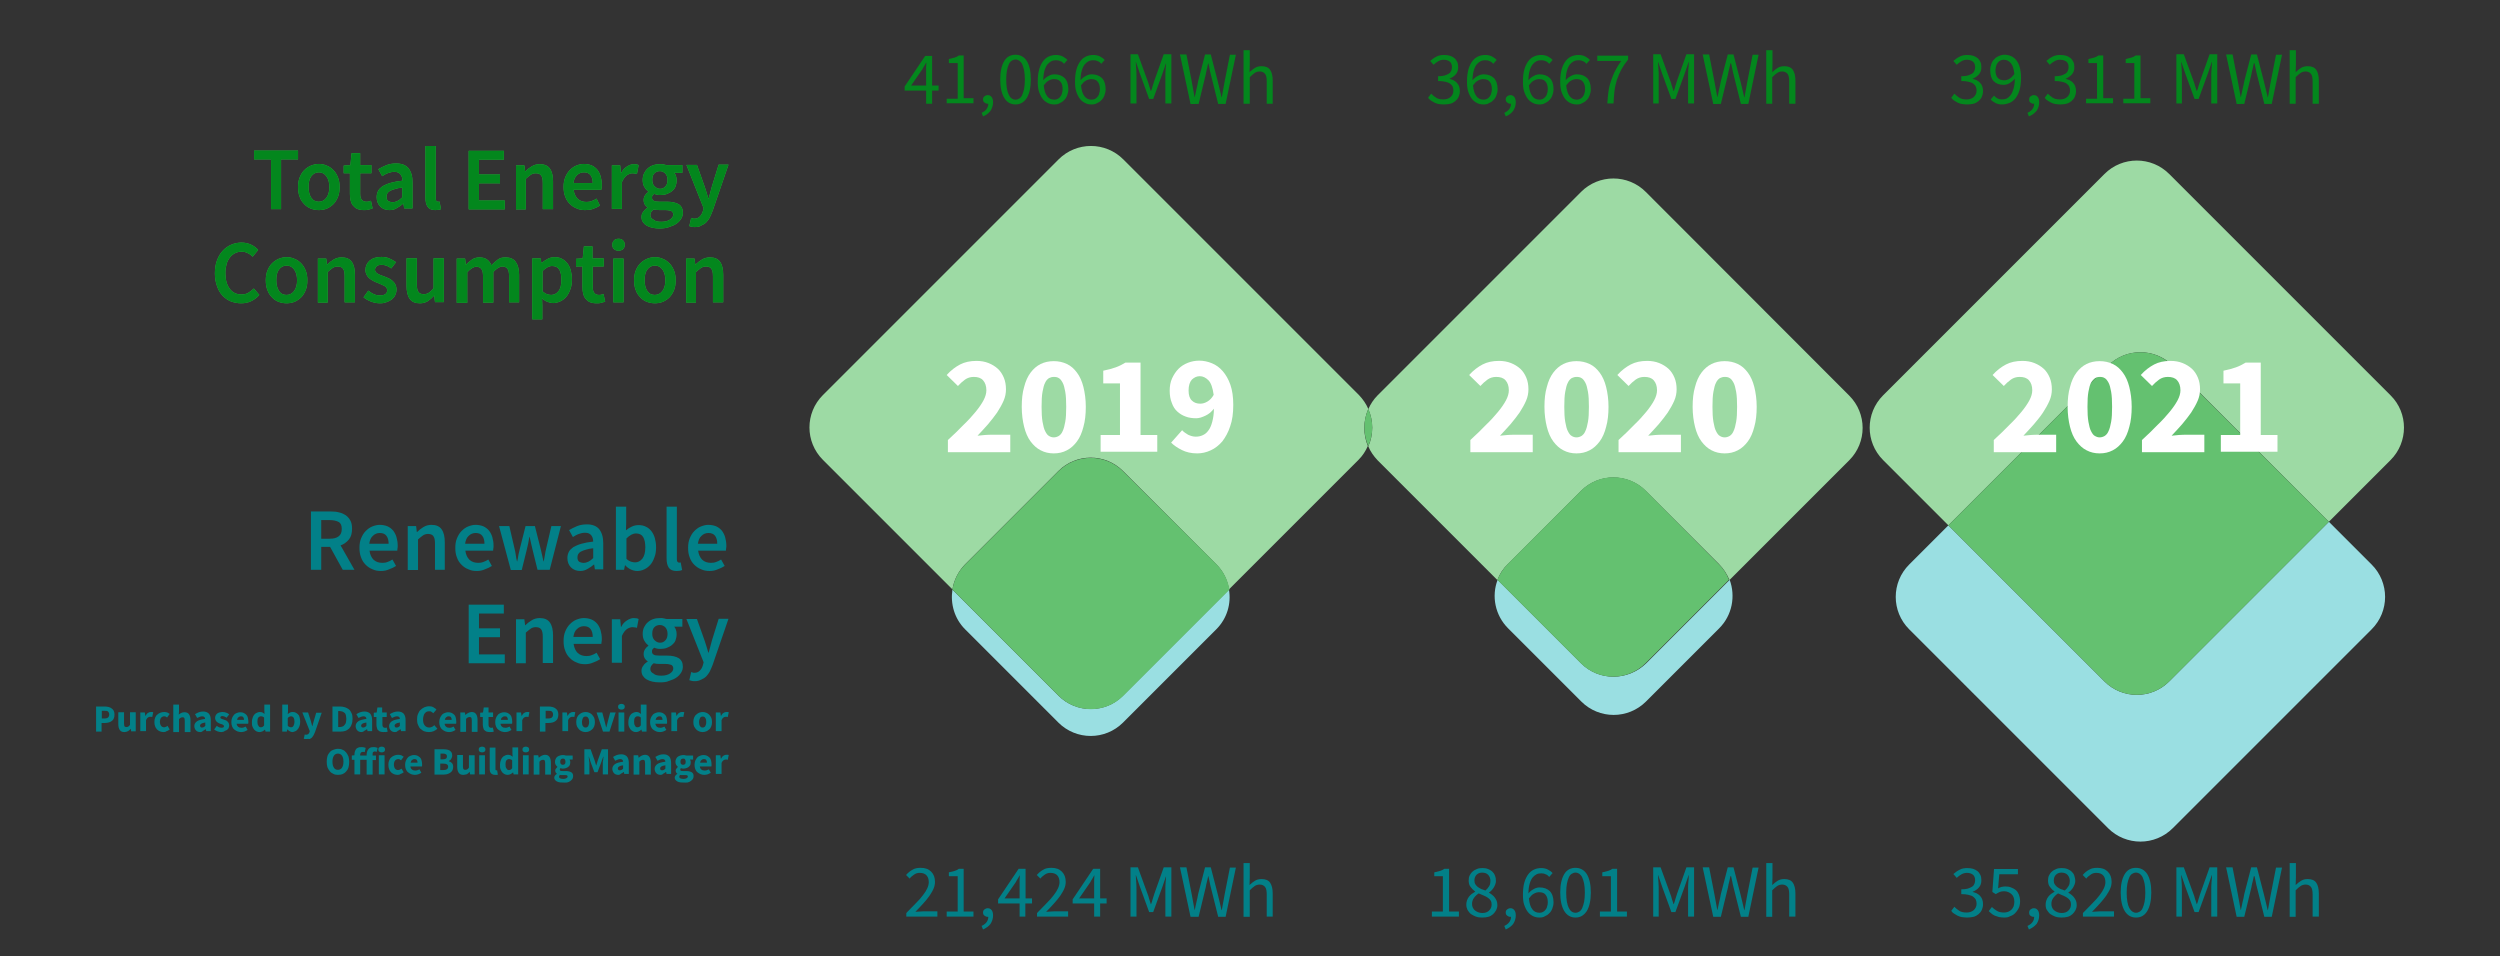 <?xml version="1.0" encoding="utf-8"?>
<!-- Generator: Adobe Illustrator 26.3.1, SVG Export Plug-In . SVG Version: 6.00 Build 0)  -->
<svg version="1.1" xmlns="http://www.w3.org/2000/svg" xmlns:xlink="http://www.w3.org/1999/xlink" x="0px" y="0px"
	 viewBox="0 0 1046 400" style="enable-background:new 0 0 1046 400;" xml:space="preserve">
<rect x="0" y="0" width="1046" height="400" fill="#333333" stroke="none"/>
<style type="text/css">
	.st0{fill:#DFFFD1;}
	.st1{fill:none;stroke:#14B3EE;stroke-width:2;stroke-linecap:round;stroke-linejoin:round;stroke-miterlimit:10;}
	.st2{fill:#3BB54A;}
	.st3{fill:#002051;}
	.st4{fill:url(#SVGID_1_);}
	.st5{fill:url(#SVGID_00000022549303105784322990000005827675800994134955_);}
	.st6{fill:url(#SVGID_00000109719469796853686860000012088580563644501928_);}
	.st7{fill:url(#SVGID_00000108272871780884549410000010636070840181251992_);}
	.st8{fill:#E5E5E5;}
	.st9{fill:#64C170;}
	.st10{fill:#9DDAA4;}
	.st11{fill:#39B54A;}
	.st12{fill:#FFFFFF;}
	.st13{fill:#3AB54A;}
	.st14{fill:#F4F4F4;}
	.st15{fill:#14B3EE;}
	.st16{fill:#9ADFE2;}
	.st17{fill:none;}
	.st18{fill:none;stroke:#14B3EE;stroke-miterlimit:10;}
	.st19{fill:#00871D;}
	.st20{fill:none;stroke:#00871D;stroke-miterlimit:10;}
	.st21{fill:#AFD9BC;}
	.st22{fill:#A8D0A9;}
	.st23{fill:#FFFFFF;stroke:#00871D;stroke-width:5;stroke-miterlimit:10;}
	.st24{fill:#FFFFFF;stroke:#1E9D55;stroke-width:5;stroke-miterlimit:10;}
	.st25{fill:#1E9D55;}
	.st26{fill:#AED8DA;}
	.st27{fill:#FFFFFF;stroke:#139DA3;stroke-width:5;stroke-miterlimit:10;}
	.st28{fill:#139DA3;}
	.st29{fill:#A9CADB;}
	.st30{fill:#FFFFFF;stroke:#1278A3;stroke-width:5;stroke-miterlimit:10;}
	.st31{fill:#1278A3;}
	.st32{fill:#0FE02B;}
	.st33{fill:#03871D;}
	.st34{fill:#88F3FF;}
	.st35{fill:#61D4A4;}
	.st36{fill:none;stroke:#FFFFFF;stroke-width:2;stroke-linecap:round;stroke-linejoin:round;stroke-miterlimit:10;}
	.st37{fill:#39B54A;stroke:#39B54A;stroke-width:2;stroke-linecap:round;stroke-linejoin:round;stroke-miterlimit:10;}
	.st38{fill:none;stroke:#39B54A;stroke-width:2;stroke-linecap:round;stroke-linejoin:round;stroke-miterlimit:10;}
	.st39{fill:none;stroke:#FFFFFF;stroke-width:2;stroke-linecap:round;stroke-linejoin:round;}
	.st40{fill:none;stroke:#88F3FF;stroke-width:2;stroke-miterlimit:10;}
	.st41{fill:#808285;}
	.st42{fill:#028088;}
</style>
<g id="Art">
	<g>
		<g>
			<path class="st10" d="M688.6,80.3c-7.5-7.5-19.6-7.5-27.1,0l-85.1,85.1c-1.7,1.7-3,3.7-3.9,5.8c2.2,4.9,2.2,10.6,0,15.6
				c0.9,2.1,2.2,4,3.9,5.8l50.1,50.1c0.9-2.5,2.4-4.8,4.4-6.7l30.6-30.6c7.5-7.5,19.6-7.5,27.1,0l30.6,30.6c2,2,3.4,4.3,4.4,6.7
				l50.1-50.1c7.5-7.5,7.5-19.6,0-27.1L688.6,80.3z"/>
			<path class="st16" d="M661.5,277.5l-34.9-34.9c-2.6,6.8-1.1,14.8,4.4,20.3l30.6,30.6c7.5,7.5,19.6,7.5,27.1,0l30.6-30.6
				c5.5-5.5,6.9-13.5,4.4-20.3l-34.9,34.9C681.1,285,669,285,661.5,277.5z"/>
			<path class="st9" d="M688.6,205.3c-7.5-7.5-19.6-7.5-27.1,0l-30.6,30.6c-2,2-3.4,4.3-4.4,6.7l34.9,34.9c7.5,7.5,19.6,7.5,27.1,0
				l34.9-34.9c-0.9-2.5-2.4-4.8-4.4-6.7L688.6,205.3z"/>
			<path class="st10" d="M572.5,171.1c-0.9-2.1-2.2-4-3.9-5.8l-98.6-98.6c-7.5-7.5-19.6-7.5-27.1,0l-98.6,98.6
				c-7.5,7.5-7.5,19.6,0,27.1l54.2,54.2c0.6-3.8,2.4-7.5,5.3-10.5l39-39c7.5-7.5,19.6-7.5,27.1,0l39,39c3,3,4.7,6.7,5.3,10.5
				l54.2-54.2c1.7-1.7,3-3.7,3.9-5.8C570.3,181.7,570.3,176.1,572.5,171.1z"/>
			<path class="st9" d="M572.5,171.1c-2.2,4.9-2.2,10.6,0,15.6C574.7,181.7,574.7,176.1,572.5,171.1z"/>
			<path class="st16" d="M442.9,291.1l-44.4-44.4c-0.9,5.9,0.8,12.1,5.3,16.6l39,39c7.5,7.5,19.6,7.5,27.1,0l39-39
				c4.5-4.5,6.3-10.7,5.3-16.6l-44.4,44.4C462.5,298.5,450.3,298.5,442.9,291.1z"/>
			<path class="st9" d="M469.9,197.2c-7.5-7.5-19.6-7.5-27.1,0l-39,39c-3,3-4.7,6.7-5.3,10.5l44.4,44.4c7.5,7.5,19.6,7.5,27.1,0
				l44.4-44.4c-0.6-3.8-2.4-7.5-5.3-10.5L469.9,197.2z"/>
			<path class="st10" d="M1000.2,165.4l-92.6-92.6c-7.5-7.5-19.6-7.5-27.1,0l-92.6,92.6c-7.5,7.5-7.5,19.6,0,27.1l27.3,27.3L882,153
				c7.5-7.5,19.6-7.5,27.1,0l65.3,65.3l25.8-25.8C1007.7,185,1007.7,172.8,1000.2,165.4z"/>
			<path class="st16" d="M880.5,285.1l-65.3-65.3l-16.4,16.4c-7.5,7.5-7.5,19.6,0,27.1l83.2,83.2c7.5,7.5,19.6,7.5,27.1,0l83.2-83.2
				c7.5-7.5,7.5-19.6,0-27.1l-17.9-17.9l-66.8,66.8C900.1,292.6,888,292.6,880.5,285.1z"/>
			<path class="st9" d="M882,153l-66.8,66.8l65.3,65.3c7.5,7.5,19.6,7.5,27.1,0l66.8-66.8L909,153C901.6,145.5,889.4,145.5,882,153z
				"/>
		</g>
		<g>
			<g>
				<path class="st11" d="M113.4,87.5V66.7h-7.1v-3.7h18.4v3.7h-7.1v20.8H113.4z"/>
				<path class="st11" d="M133.4,87.9c-1.1,0-2.2-0.2-3.3-0.6c-1-0.4-2-1-2.8-1.9c-0.8-0.8-1.5-1.8-1.9-3c-0.5-1.2-0.7-2.6-0.7-4.1
					s0.2-2.9,0.7-4.1c0.5-1.2,1.1-2.2,1.9-3c0.8-0.8,1.7-1.4,2.8-1.9c1-0.4,2.1-0.7,3.3-0.7c1.1,0,2.2,0.2,3.3,0.7
					c1.1,0.4,2,1.1,2.8,1.9c0.8,0.8,1.4,1.8,1.9,3c0.5,1.2,0.7,2.6,0.7,4.1s-0.2,2.9-0.7,4.1c-0.5,1.2-1.1,2.2-1.9,3
					c-0.8,0.8-1.7,1.4-2.8,1.9C135.7,87.7,134.6,87.9,133.4,87.9z M133.4,84.4c1.3,0,2.4-0.6,3.2-1.7c0.8-1.1,1.2-2.6,1.2-4.4
					c0-1.9-0.4-3.4-1.2-4.5c-0.8-1.1-1.8-1.7-3.2-1.7c-1.3,0-2.4,0.6-3.2,1.7c-0.8,1.1-1.1,2.6-1.1,4.5c0,1.8,0.4,3.3,1.1,4.4
					C131,83.9,132.1,84.4,133.4,84.4z"/>
				<path class="st11" d="M152.2,87.9c-1.1,0-2-0.2-2.7-0.5c-0.7-0.3-1.3-0.8-1.8-1.4c-0.5-0.6-0.8-1.3-1-2.1
					c-0.2-0.8-0.3-1.7-0.3-2.7v-8.7h-2.6v-3.2l2.8-0.2l0.5-5h3.6v5h4.7v3.4h-4.7v8.7c0,2.1,0.9,3.2,2.6,3.2c0.3,0,0.7,0,1-0.1
					c0.3-0.1,0.6-0.2,0.9-0.3l0.7,3.2c-0.5,0.2-1.1,0.3-1.7,0.5C153.6,87.9,152.9,87.9,152.2,87.9z"/>
				<path class="st11" d="M163,87.9c-1.6,0-2.9-0.5-3.9-1.5c-1-1-1.5-2.3-1.5-3.9c0-1,0.2-1.8,0.6-2.6s1.1-1.4,1.9-2
					c0.9-0.5,2-1,3.4-1.4c1.4-0.4,3-0.7,4.9-0.9c0-0.5-0.1-0.9-0.2-1.4c-0.1-0.4-0.3-0.8-0.6-1.2s-0.6-0.6-1-0.8
					c-0.4-0.2-0.9-0.3-1.6-0.3c-0.9,0-1.8,0.2-2.6,0.5c-0.9,0.3-1.7,0.8-2.5,1.3l-1.6-2.9c1-0.6,2.2-1.2,3.4-1.7
					c1.3-0.5,2.6-0.7,4.1-0.7c2.3,0,4,0.7,5.1,2c1.1,1.4,1.7,3.3,1.7,5.9v10.9h-3.5l-0.3-2h-0.1c-0.8,0.7-1.7,1.3-2.6,1.8
					C165.1,87.7,164.1,87.9,163,87.9z M164.3,84.6c0.7,0,1.4-0.2,2-0.5c0.6-0.3,1.3-0.8,2-1.5v-4.1c-1.2,0.1-2.3,0.3-3.1,0.6
					c-0.8,0.2-1.5,0.5-2.1,0.8c-0.5,0.3-0.9,0.7-1.1,1.1c-0.2,0.4-0.3,0.8-0.3,1.3c0,0.8,0.2,1.4,0.7,1.8
					C162.9,84.4,163.6,84.6,164.3,84.6z"/>
				<path class="st11" d="M182.1,87.9c-1.5,0-2.6-0.5-3.2-1.4c-0.6-0.9-0.9-2.2-0.9-3.8V61.1h4.3V83c0,0.5,0.1,0.9,0.3,1.1
					c0.2,0.2,0.4,0.3,0.6,0.3c0.1,0,0.2,0,0.3,0c0.1,0,0.2,0,0.4-0.1l0.6,3.2C183.8,87.8,183,87.9,182.1,87.9z"/>
				<path class="st11" d="M196.1,87.5V63.1h14.7v3.7h-10.4V73h8.8v3.7h-8.8v7.2h10.8v3.7H196.1z"/>
				<path class="st11" d="M215.9,87.5V69.2h3.5l0.3,2.5h0.1c0.8-0.8,1.7-1.5,2.7-2.1c1-0.6,2.1-0.9,3.3-0.9c2,0,3.4,0.6,4.3,1.9
					c0.9,1.3,1.3,3.1,1.3,5.4v11.5h-4.3V76.6c0-1.5-0.2-2.6-0.7-3.2c-0.4-0.6-1.2-0.9-2.2-0.9c-0.8,0-1.5,0.2-2.1,0.6
					c-0.6,0.4-1.3,1-2.1,1.7v12.8H215.9z"/>
				<path class="st11" d="M244.8,87.9c-1.3,0-2.5-0.2-3.5-0.7c-1.1-0.4-2.1-1.1-2.9-1.9s-1.5-1.8-1.9-3c-0.5-1.2-0.7-2.5-0.7-4.1
					c0-1.5,0.2-2.8,0.7-4c0.5-1.2,1.1-2.2,1.9-3c0.8-0.8,1.7-1.5,2.7-1.9c1-0.4,2.1-0.7,3.1-0.7c1.2,0,2.3,0.2,3.3,0.6
					c0.9,0.4,1.7,1,2.4,1.8c0.6,0.8,1.1,1.7,1.4,2.8c0.3,1.1,0.5,2.2,0.5,3.5c0,0.4,0,0.8-0.1,1.2c0,0.4-0.1,0.7-0.1,0.9h-11.6
					c0.2,1.6,0.8,2.9,1.7,3.8c1,0.9,2.2,1.3,3.7,1.3c0.8,0,1.5-0.1,2.2-0.4c0.7-0.2,1.4-0.6,2-1L251,86c-0.9,0.6-1.8,1-2.9,1.4
					C247.1,87.8,245.9,87.9,244.8,87.9z M239.9,76.6h8.1c0-1.4-0.3-2.5-0.9-3.3c-0.6-0.8-1.5-1.2-2.8-1.2c-1.1,0-2.1,0.4-2.9,1.2
					C240.6,74,240.1,75.1,239.9,76.6z"/>
				<path class="st11" d="M256,87.5V69.2h3.5l0.3,3.2h0.1c0.6-1.2,1.4-2.1,2.4-2.7c0.9-0.6,1.9-1,2.8-1c0.9,0,1.6,0.1,2.1,0.4
					l-0.7,3.7c-0.3-0.1-0.6-0.2-0.9-0.2c-0.3,0-0.6-0.1-1-0.1c-0.7,0-1.5,0.3-2.3,0.8c-0.8,0.6-1.5,1.5-2.1,2.9v11.2H256z"/>
				<path class="st11" d="M276,95.6c-1.1,0-2.1-0.1-3-0.3c-0.9-0.2-1.7-0.5-2.4-0.9c-0.7-0.4-1.2-0.9-1.6-1.5
					c-0.4-0.6-0.6-1.3-0.6-2.1c0-0.8,0.2-1.5,0.7-2.1c0.4-0.7,1.1-1.3,1.9-1.8v-0.1c-0.5-0.3-0.9-0.7-1.2-1.2
					c-0.3-0.5-0.5-1.1-0.5-1.9c0-0.7,0.2-1.4,0.6-2c0.4-0.6,0.9-1.1,1.4-1.4v-0.1c-0.6-0.5-1.2-1.1-1.7-2c-0.5-0.8-0.7-1.8-0.7-2.9
					c0-1,0.2-2,0.6-2.8c0.4-0.8,0.9-1.5,1.6-2.1c0.7-0.6,1.4-1,2.3-1.3c0.9-0.3,1.8-0.4,2.8-0.4c0.5,0,1,0,1.4,0.1
					c0.5,0.1,0.9,0.2,1.3,0.3h6.6v3.2h-3.4c0.3,0.3,0.5,0.8,0.7,1.3c0.2,0.5,0.3,1.1,0.3,1.8c0,1-0.2,1.9-0.5,2.7s-0.9,1.4-1.5,1.9
					c-0.6,0.5-1.4,0.9-2.2,1.2c-0.8,0.3-1.8,0.4-2.7,0.4c-0.4,0-0.8,0-1.2-0.1c-0.4-0.1-0.8-0.2-1.3-0.4c-0.3,0.2-0.5,0.5-0.7,0.7
					c-0.2,0.2-0.2,0.6-0.2,1c0,0.5,0.2,0.9,0.7,1.2c0.4,0.3,1.2,0.4,2.3,0.4h3.2c2.2,0,3.9,0.4,5,1.1c1.1,0.7,1.7,1.9,1.7,3.5
					c0,0.9-0.2,1.7-0.7,2.5c-0.5,0.8-1.1,1.5-2,2.1c-0.8,0.6-1.9,1-3.1,1.4C278.9,95.4,277.5,95.6,276,95.6z M276.7,92.8
					c1.5,0,2.7-0.3,3.6-0.9c0.9-0.6,1.4-1.3,1.4-2.1c0-0.7-0.3-1.2-0.8-1.5c-0.6-0.2-1.4-0.4-2.4-0.4h-2.5c-1,0-1.8-0.1-2.5-0.3
					c-0.9,0.7-1.4,1.5-1.4,2.4c0,0.8,0.4,1.5,1.3,1.9C274.1,92.6,275.2,92.8,276.7,92.8z M276.2,79c0.9,0,1.6-0.3,2.2-1
					c0.6-0.6,0.9-1.5,0.9-2.7c0-1.1-0.3-2-0.9-2.7c-0.6-0.6-1.4-1-2.3-1s-1.7,0.3-2.3,0.9c-0.6,0.6-0.9,1.5-0.9,2.7
					c0,1.2,0.3,2.1,0.9,2.7C274.6,78.7,275.3,79,276.2,79z"/>
				<path class="st11" d="M290.8,95c-0.5,0-0.9,0-1.3-0.1c-0.4-0.1-0.7-0.2-1.1-0.3l0.8-3.4c0.2,0,0.4,0.1,0.6,0.2
					c0.2,0.1,0.5,0.1,0.7,0.1c1,0,1.7-0.3,2.3-0.9c0.6-0.6,1-1.3,1.3-2.3l0.3-1.2l-7.2-18.1h4.4l3.2,9c0.3,0.8,0.5,1.6,0.8,2.5
					c0.3,0.9,0.5,1.8,0.8,2.6h0.1c0.2-0.8,0.5-1.7,0.7-2.6c0.2-0.9,0.5-1.7,0.7-2.6l2.8-9h4.1l-6.6,19.2c-0.4,1-0.8,2-1.2,2.8
					c-0.4,0.8-1,1.5-1.5,2.1c-0.6,0.6-1.3,1-2,1.3C292.6,94.9,291.7,95,290.8,95z"/>
				<path class="st11" d="M100.9,126.9c-1.5,0-3-0.3-4.3-0.8c-1.3-0.5-2.5-1.4-3.5-2.4c-1-1.1-1.8-2.4-2.3-4
					c-0.6-1.6-0.9-3.4-0.9-5.4c0-2,0.3-3.8,0.9-5.4c0.6-1.6,1.4-2.9,2.4-4c1-1.1,2.2-1.9,3.5-2.5c1.4-0.6,2.8-0.9,4.3-0.9
					c1.5,0,2.9,0.3,4.1,0.9c1.2,0.6,2.2,1.3,2.9,2.2l-2.3,2.8c-0.6-0.6-1.3-1.2-2.1-1.5c-0.7-0.4-1.6-0.6-2.5-0.6
					c-1,0-1.9,0.2-2.7,0.6s-1.6,1-2.2,1.8c-0.6,0.8-1.1,1.7-1.4,2.8c-0.3,1.1-0.5,2.3-0.5,3.7c0,2.8,0.6,5,1.8,6.6
					c1.2,1.6,2.8,2.4,4.9,2.4c1.1,0,2.1-0.2,2.9-0.7c0.8-0.5,1.6-1.1,2.3-1.8l2.3,2.7c-1,1.1-2.1,2-3.4,2.6
					C103.9,126.6,102.4,126.9,100.9,126.9z"/>
				<path class="st11" d="M119.9,126.9c-1.1,0-2.2-0.2-3.3-0.6c-1-0.4-2-1-2.8-1.9c-0.8-0.8-1.5-1.8-1.9-3c-0.5-1.2-0.7-2.6-0.7-4.1
					s0.2-2.9,0.7-4.1c0.5-1.2,1.1-2.2,1.9-3c0.8-0.8,1.7-1.4,2.8-1.9c1-0.4,2.1-0.7,3.3-0.7c1.1,0,2.2,0.2,3.3,0.7
					c1.1,0.4,2,1.1,2.8,1.9c0.8,0.8,1.4,1.8,1.9,3c0.5,1.2,0.7,2.6,0.7,4.1s-0.2,2.9-0.7,4.1c-0.5,1.2-1.1,2.2-1.9,3
					c-0.8,0.8-1.7,1.4-2.8,1.9C122.1,126.7,121,126.9,119.9,126.9z M119.9,123.4c1.3,0,2.4-0.6,3.2-1.7c0.8-1.1,1.2-2.6,1.2-4.4
					c0-1.9-0.4-3.4-1.2-4.5c-0.8-1.1-1.8-1.7-3.2-1.7c-1.3,0-2.4,0.6-3.2,1.7c-0.8,1.1-1.1,2.6-1.1,4.5c0,1.8,0.4,3.3,1.1,4.4
					C117.5,122.9,118.5,123.4,119.9,123.4z"/>
				<path class="st11" d="M133,126.5v-18.3h3.5l0.3,2.5h0.1c0.8-0.8,1.7-1.5,2.7-2.1c1-0.6,2.1-0.9,3.3-0.9c2,0,3.4,0.6,4.3,1.9
					c0.9,1.3,1.3,3.1,1.3,5.4v11.5h-4.3v-10.9c0-1.5-0.2-2.6-0.7-3.2c-0.4-0.6-1.2-0.9-2.2-0.9c-0.8,0-1.5,0.2-2.1,0.6
					c-0.6,0.4-1.3,1-2.1,1.7v12.8H133z"/>
				<path class="st11" d="M159.1,126.9c-1.3,0-2.5-0.2-3.8-0.7s-2.3-1.1-3.2-1.8l2-2.8c0.8,0.6,1.6,1.2,2.4,1.5
					c0.8,0.4,1.7,0.5,2.6,0.5c1,0,1.7-0.2,2.2-0.6c0.5-0.4,0.7-0.9,0.7-1.6c0-0.4-0.1-0.7-0.3-1c-0.2-0.3-0.5-0.5-0.9-0.8
					c-0.4-0.2-0.8-0.4-1.3-0.6c-0.5-0.2-0.9-0.4-1.4-0.6c-0.6-0.2-1.2-0.5-1.8-0.8c-0.6-0.3-1.2-0.7-1.7-1.1
					c-0.5-0.4-0.9-0.9-1.2-1.5c-0.3-0.6-0.5-1.2-0.5-2c0-1.6,0.6-2.9,1.8-4c1.2-1,2.8-1.5,4.9-1.5c1.3,0,2.4,0.2,3.4,0.7
					c1,0.4,1.9,1,2.7,1.5l-2,2.6c-0.6-0.5-1.3-0.9-2-1.1c-0.7-0.3-1.4-0.4-2.1-0.4c-0.9,0-1.6,0.2-2,0.6c-0.4,0.4-0.7,0.9-0.7,1.4
					c0,0.4,0.1,0.7,0.3,1c0.2,0.3,0.5,0.5,0.8,0.7c0.3,0.2,0.8,0.4,1.2,0.6c0.5,0.2,0.9,0.3,1.4,0.5c0.6,0.2,1.2,0.5,1.9,0.8
					s1.2,0.6,1.7,1.1c0.5,0.4,0.9,0.9,1.2,1.5c0.3,0.6,0.5,1.3,0.5,2.2c0,0.8-0.2,1.5-0.5,2.2c-0.3,0.7-0.8,1.3-1.4,1.8
					c-0.6,0.5-1.3,0.9-2.2,1.2S160.3,126.9,159.1,126.9z"/>
				<path class="st11" d="M175.7,126.9c-2,0-3.4-0.6-4.3-1.9c-0.9-1.3-1.3-3.1-1.3-5.4v-11.5h4.3v10.9c0,1.5,0.2,2.6,0.7,3.2
					c0.4,0.6,1.2,0.9,2.2,0.9c0.8,0,1.5-0.2,2.1-0.6c0.6-0.4,1.3-1,2-1.9v-12.5h4.3v18.3H182l-0.3-2.7h-0.1
					c-0.8,0.9-1.7,1.7-2.6,2.3C178,126.6,176.9,126.9,175.7,126.9z"/>
				<path class="st11" d="M191.1,126.5v-18.3h3.5l0.3,2.5h0.1c0.8-0.8,1.6-1.5,2.5-2.1c0.9-0.6,1.9-0.9,3.1-0.9
					c1.3,0,2.4,0.3,3.2,0.9c0.8,0.6,1.4,1.4,1.8,2.4c0.9-0.9,1.8-1.7,2.7-2.4s2-0.9,3.2-0.9c1.9,0,3.4,0.6,4.3,1.9
					c0.9,1.3,1.4,3.1,1.4,5.4v11.5H213v-10.9c0-1.5-0.2-2.6-0.7-3.2c-0.5-0.6-1.2-0.9-2.1-0.9c-1.1,0-2.4,0.8-3.8,2.3v12.8h-4.3
					v-10.9c0-1.5-0.2-2.6-0.7-3.2c-0.5-0.6-1.2-0.9-2.1-0.9c-1.1,0-2.4,0.8-3.8,2.3v12.8H191.1z"/>
				<path class="st11" d="M222.7,133.7v-25.6h3.5l0.3,1.9h0.1c0.8-0.6,1.6-1.2,2.6-1.7c0.9-0.5,1.9-0.7,2.9-0.7c1.1,0,2.2,0.2,3,0.7
					c0.9,0.4,1.6,1.1,2.3,1.9c0.6,0.8,1.1,1.8,1.4,2.9c0.3,1.1,0.5,2.4,0.5,3.8c0,1.6-0.2,3-0.7,4.2c-0.4,1.2-1,2.3-1.7,3.1
					c-0.7,0.8-1.6,1.5-2.5,1.9c-0.9,0.4-1.9,0.7-2.9,0.7c-0.8,0-1.6-0.2-2.4-0.5c-0.8-0.3-1.6-0.8-2.3-1.5l0.1,3.1v5.7H222.7z
					 M230.6,123.4c1.2,0,2.2-0.5,3.1-1.6c0.8-1.1,1.2-2.6,1.2-4.7c0-1.8-0.3-3.3-0.9-4.3c-0.6-1-1.6-1.5-3-1.5c-1.3,0-2.6,0.7-4,2.1
					v8.5c0.7,0.6,1.3,1,1.9,1.2C229.5,123.3,230.1,123.4,230.6,123.4z"/>
				<path class="st11" d="M249.5,126.9c-1.1,0-2-0.2-2.7-0.5c-0.7-0.3-1.3-0.8-1.8-1.4c-0.5-0.6-0.8-1.3-1-2.1
					c-0.2-0.8-0.3-1.7-0.3-2.7v-8.7H241v-3.2l2.8-0.2l0.5-5h3.6v5h4.7v3.4H248v8.7c0,2.1,0.9,3.2,2.6,3.2c0.3,0,0.7,0,1-0.1
					c0.3-0.1,0.6-0.2,0.9-0.3l0.7,3.2c-0.5,0.2-1.1,0.3-1.7,0.5C250.9,126.9,250.2,126.9,249.5,126.9z"/>
				<path class="st11" d="M258.8,104.9c-0.8,0-1.4-0.2-1.9-0.7c-0.5-0.4-0.7-1-0.7-1.8c0-0.7,0.2-1.3,0.7-1.8
					c0.5-0.5,1.1-0.7,1.9-0.7c0.8,0,1.4,0.2,1.9,0.7c0.5,0.5,0.7,1.1,0.7,1.8c0,0.7-0.2,1.3-0.7,1.8
					C260.2,104.7,259.5,104.9,258.8,104.9z M256.6,126.5v-18.3h4.3v18.3H256.6z"/>
				<path class="st11" d="M274,126.9c-1.1,0-2.2-0.2-3.3-0.6c-1-0.4-2-1-2.8-1.9c-0.8-0.8-1.5-1.8-1.9-3c-0.5-1.2-0.7-2.6-0.7-4.1
					s0.2-2.9,0.7-4.1c0.5-1.2,1.1-2.2,1.9-3c0.8-0.8,1.7-1.4,2.8-1.9c1-0.4,2.1-0.7,3.3-0.7c1.1,0,2.2,0.2,3.3,0.7
					c1.1,0.4,2,1.1,2.8,1.9c0.8,0.8,1.4,1.8,1.9,3c0.5,1.2,0.7,2.6,0.7,4.1s-0.2,2.9-0.7,4.1c-0.5,1.2-1.1,2.2-1.9,3
					c-0.8,0.8-1.7,1.4-2.8,1.9C276.2,126.7,275.1,126.9,274,126.9z M274,123.4c1.3,0,2.4-0.6,3.2-1.7c0.8-1.1,1.2-2.6,1.2-4.4
					c0-1.9-0.4-3.4-1.2-4.5c-0.8-1.1-1.8-1.7-3.2-1.7c-1.3,0-2.4,0.6-3.2,1.7c-0.8,1.1-1.1,2.6-1.1,4.5c0,1.8,0.4,3.3,1.1,4.4
					C271.6,122.9,272.6,123.4,274,123.4z"/>
				<path class="st11" d="M287.1,126.5v-18.3h3.5l0.3,2.5h0.1c0.8-0.8,1.7-1.5,2.7-2.1c1-0.6,2.1-0.9,3.3-0.9c2,0,3.4,0.6,4.3,1.9
					c0.9,1.3,1.3,3.1,1.3,5.4v11.5h-4.3v-10.9c0-1.5-0.2-2.6-0.7-3.2c-0.4-0.6-1.2-0.9-2.2-0.9c-0.8,0-1.5,0.2-2.1,0.6
					c-0.6,0.4-1.3,1-2.1,1.7v12.8H287.1z"/>
			</g>
			<g>
				<path class="st33" d="M113.4,87.5V66.7h-7.1v-3.7h18.4v3.7h-7.1v20.8H113.4z"/>
				<path class="st33" d="M133.4,87.9c-1.1,0-2.2-0.2-3.3-0.6c-1-0.4-2-1-2.8-1.9c-0.8-0.8-1.5-1.8-1.9-3c-0.5-1.2-0.7-2.6-0.7-4.1
					s0.2-2.9,0.7-4.1c0.5-1.2,1.1-2.2,1.9-3c0.8-0.8,1.7-1.4,2.8-1.9c1-0.4,2.1-0.7,3.3-0.7c1.1,0,2.2,0.2,3.3,0.7
					c1.1,0.4,2,1.1,2.8,1.9c0.8,0.8,1.4,1.8,1.9,3c0.5,1.2,0.7,2.6,0.7,4.1s-0.2,2.9-0.7,4.1c-0.5,1.2-1.1,2.2-1.9,3
					c-0.8,0.8-1.7,1.4-2.8,1.9C135.7,87.7,134.6,87.9,133.4,87.9z M133.4,84.4c1.3,0,2.4-0.6,3.2-1.7c0.8-1.1,1.2-2.6,1.2-4.4
					c0-1.9-0.4-3.4-1.2-4.5c-0.8-1.1-1.8-1.7-3.2-1.7c-1.3,0-2.4,0.6-3.2,1.7c-0.8,1.1-1.1,2.6-1.1,4.5c0,1.8,0.4,3.3,1.1,4.4
					C131,83.9,132.1,84.4,133.4,84.4z"/>
				<path class="st33" d="M152.2,87.9c-1.1,0-2-0.2-2.7-0.5c-0.7-0.3-1.3-0.8-1.8-1.4c-0.5-0.6-0.8-1.3-1-2.1
					c-0.2-0.8-0.3-1.7-0.3-2.7v-8.7h-2.6v-3.2l2.8-0.2l0.5-5h3.6v5h4.7v3.4h-4.7v8.7c0,2.1,0.9,3.2,2.6,3.2c0.3,0,0.7,0,1-0.1
					c0.3-0.1,0.6-0.2,0.9-0.3l0.7,3.2c-0.5,0.2-1.1,0.3-1.7,0.5C153.6,87.9,152.9,87.9,152.2,87.9z"/>
				<path class="st33" d="M163,87.9c-1.6,0-2.9-0.5-3.9-1.5c-1-1-1.5-2.3-1.5-3.9c0-1,0.2-1.8,0.6-2.6s1.1-1.4,1.9-2
					c0.9-0.5,2-1,3.4-1.4c1.4-0.4,3-0.7,4.9-0.9c0-0.5-0.1-0.9-0.2-1.4c-0.1-0.4-0.3-0.8-0.6-1.2s-0.6-0.6-1-0.8
					c-0.4-0.2-0.9-0.3-1.6-0.3c-0.9,0-1.8,0.2-2.6,0.5c-0.9,0.3-1.7,0.8-2.5,1.3l-1.6-2.9c1-0.6,2.2-1.2,3.4-1.7
					c1.3-0.5,2.6-0.7,4.1-0.7c2.3,0,4,0.7,5.1,2c1.1,1.4,1.7,3.3,1.7,5.9v10.9h-3.5l-0.3-2h-0.1c-0.8,0.7-1.7,1.3-2.6,1.8
					C165.1,87.7,164.1,87.9,163,87.9z M164.3,84.6c0.7,0,1.4-0.2,2-0.5c0.6-0.3,1.3-0.8,2-1.5v-4.1c-1.2,0.1-2.3,0.3-3.1,0.6
					c-0.8,0.2-1.5,0.5-2.1,0.8c-0.5,0.3-0.9,0.7-1.1,1.1c-0.2,0.4-0.3,0.8-0.3,1.3c0,0.8,0.2,1.4,0.7,1.8
					C162.9,84.4,163.6,84.6,164.3,84.6z"/>
				<path class="st33" d="M182.1,87.9c-1.5,0-2.6-0.5-3.2-1.4c-0.6-0.9-0.9-2.2-0.9-3.8V61.1h4.3V83c0,0.5,0.1,0.9,0.3,1.1
					c0.2,0.2,0.4,0.3,0.6,0.3c0.1,0,0.2,0,0.3,0c0.1,0,0.2,0,0.4-0.1l0.6,3.2C183.8,87.8,183,87.9,182.1,87.9z"/>
				<path class="st33" d="M196.1,87.5V63.1h14.7v3.7h-10.4V73h8.8v3.7h-8.8v7.2h10.8v3.7H196.1z"/>
				<path class="st33" d="M215.9,87.5V69.2h3.5l0.3,2.5h0.1c0.8-0.8,1.7-1.5,2.7-2.1c1-0.6,2.1-0.9,3.3-0.9c2,0,3.4,0.6,4.3,1.9
					c0.9,1.3,1.3,3.1,1.3,5.4v11.5h-4.3V76.6c0-1.5-0.2-2.6-0.7-3.2c-0.4-0.6-1.2-0.9-2.2-0.9c-0.8,0-1.5,0.2-2.1,0.6
					c-0.6,0.4-1.3,1-2.1,1.7v12.8H215.9z"/>
				<path class="st33" d="M244.8,87.9c-1.3,0-2.5-0.2-3.5-0.7c-1.1-0.4-2.1-1.1-2.9-1.9s-1.5-1.8-1.9-3c-0.5-1.2-0.7-2.5-0.7-4.1
					c0-1.5,0.2-2.8,0.7-4c0.5-1.2,1.1-2.2,1.9-3c0.8-0.8,1.7-1.5,2.7-1.9c1-0.4,2.1-0.7,3.1-0.7c1.2,0,2.3,0.2,3.3,0.6
					c0.9,0.4,1.7,1,2.4,1.8c0.6,0.8,1.1,1.7,1.4,2.8c0.3,1.1,0.5,2.2,0.5,3.5c0,0.4,0,0.8-0.1,1.2c0,0.4-0.1,0.7-0.1,0.9h-11.6
					c0.2,1.6,0.8,2.9,1.7,3.8c1,0.9,2.2,1.3,3.7,1.3c0.8,0,1.5-0.1,2.2-0.4c0.7-0.2,1.4-0.6,2-1L251,86c-0.9,0.6-1.8,1-2.9,1.4
					C247.1,87.8,245.9,87.9,244.8,87.9z M239.9,76.6h8.1c0-1.4-0.3-2.5-0.9-3.3c-0.6-0.8-1.5-1.2-2.8-1.2c-1.1,0-2.1,0.4-2.9,1.2
					C240.6,74,240.1,75.1,239.9,76.6z"/>
				<path class="st33" d="M256,87.5V69.2h3.5l0.3,3.2h0.1c0.6-1.2,1.4-2.1,2.4-2.7c0.9-0.6,1.9-1,2.8-1c0.9,0,1.6,0.1,2.1,0.4
					l-0.7,3.7c-0.3-0.1-0.6-0.2-0.9-0.2c-0.3,0-0.6-0.1-1-0.1c-0.7,0-1.5,0.3-2.3,0.8c-0.8,0.6-1.5,1.5-2.1,2.9v11.2H256z"/>
				<path class="st33" d="M276,95.6c-1.1,0-2.1-0.1-3-0.3c-0.9-0.2-1.7-0.5-2.4-0.9c-0.7-0.4-1.2-0.9-1.6-1.5
					c-0.4-0.6-0.6-1.3-0.6-2.1c0-0.8,0.2-1.5,0.7-2.1c0.4-0.7,1.1-1.3,1.9-1.8v-0.1c-0.5-0.3-0.9-0.7-1.2-1.2
					c-0.3-0.5-0.5-1.1-0.5-1.9c0-0.7,0.2-1.4,0.6-2c0.4-0.6,0.9-1.1,1.4-1.4v-0.1c-0.6-0.5-1.2-1.1-1.7-2c-0.5-0.8-0.7-1.8-0.7-2.9
					c0-1,0.2-2,0.6-2.8c0.4-0.8,0.9-1.5,1.6-2.1c0.7-0.6,1.4-1,2.3-1.3c0.9-0.3,1.8-0.4,2.8-0.4c0.5,0,1,0,1.4,0.1
					c0.5,0.1,0.9,0.2,1.3,0.3h6.6v3.2h-3.4c0.3,0.3,0.5,0.8,0.7,1.3c0.2,0.5,0.3,1.1,0.3,1.8c0,1-0.2,1.9-0.5,2.7s-0.9,1.4-1.5,1.9
					c-0.6,0.5-1.4,0.9-2.2,1.2c-0.8,0.3-1.8,0.4-2.7,0.4c-0.4,0-0.8,0-1.2-0.1c-0.4-0.1-0.8-0.2-1.3-0.4c-0.3,0.2-0.5,0.5-0.7,0.7
					c-0.2,0.2-0.2,0.6-0.2,1c0,0.5,0.2,0.9,0.7,1.2c0.4,0.3,1.2,0.4,2.3,0.4h3.2c2.2,0,3.9,0.4,5,1.1c1.1,0.7,1.7,1.9,1.7,3.5
					c0,0.9-0.2,1.7-0.7,2.5c-0.5,0.8-1.1,1.5-2,2.1c-0.8,0.6-1.9,1-3.1,1.4C278.9,95.4,277.5,95.6,276,95.6z M276.7,92.8
					c1.5,0,2.7-0.3,3.6-0.9c0.9-0.6,1.4-1.3,1.4-2.1c0-0.7-0.3-1.2-0.8-1.5c-0.6-0.2-1.4-0.4-2.4-0.4h-2.5c-1,0-1.8-0.1-2.5-0.3
					c-0.9,0.7-1.4,1.5-1.4,2.4c0,0.8,0.4,1.5,1.3,1.9C274.1,92.6,275.2,92.8,276.7,92.8z M276.2,79c0.9,0,1.6-0.3,2.2-1
					c0.6-0.6,0.9-1.5,0.9-2.7c0-1.1-0.3-2-0.9-2.7c-0.6-0.6-1.4-1-2.3-1s-1.7,0.3-2.3,0.9c-0.6,0.6-0.9,1.5-0.9,2.7
					c0,1.2,0.3,2.1,0.9,2.7C274.6,78.7,275.3,79,276.2,79z"/>
				<path class="st33" d="M290.8,95c-0.5,0-0.9,0-1.3-0.1c-0.4-0.1-0.7-0.2-1.1-0.3l0.8-3.4c0.2,0,0.4,0.1,0.6,0.2
					c0.2,0.1,0.5,0.1,0.7,0.1c1,0,1.7-0.3,2.3-0.9c0.6-0.6,1-1.3,1.3-2.3l0.3-1.2l-7.2-18.1h4.4l3.2,9c0.3,0.8,0.5,1.6,0.8,2.5
					c0.3,0.9,0.5,1.8,0.8,2.6h0.1c0.2-0.8,0.5-1.7,0.7-2.6c0.2-0.9,0.5-1.7,0.7-2.6l2.8-9h4.1l-6.6,19.2c-0.4,1-0.8,2-1.2,2.8
					c-0.4,0.8-1,1.5-1.5,2.1c-0.6,0.6-1.3,1-2,1.3C292.6,94.9,291.7,95,290.8,95z"/>
				<path class="st33" d="M100.9,126.9c-1.5,0-3-0.3-4.3-0.8c-1.3-0.5-2.5-1.4-3.5-2.4c-1-1.1-1.8-2.4-2.3-4
					c-0.6-1.6-0.9-3.4-0.9-5.4c0-2,0.3-3.8,0.9-5.4c0.6-1.6,1.4-2.9,2.4-4c1-1.1,2.2-1.9,3.5-2.5c1.4-0.6,2.8-0.9,4.3-0.9
					c1.5,0,2.9,0.3,4.1,0.9c1.2,0.6,2.2,1.3,2.9,2.2l-2.3,2.8c-0.6-0.6-1.3-1.2-2.1-1.5c-0.7-0.4-1.6-0.6-2.5-0.6
					c-1,0-1.9,0.2-2.7,0.6s-1.6,1-2.2,1.8c-0.6,0.8-1.1,1.7-1.4,2.8c-0.3,1.1-0.5,2.3-0.5,3.7c0,2.8,0.6,5,1.8,6.6
					c1.2,1.6,2.8,2.4,4.9,2.4c1.1,0,2.1-0.2,2.9-0.7c0.8-0.5,1.6-1.1,2.3-1.8l2.3,2.7c-1,1.1-2.1,2-3.4,2.6
					C103.9,126.6,102.4,126.9,100.9,126.9z"/>
				<path class="st33" d="M119.9,126.9c-1.1,0-2.2-0.2-3.3-0.6c-1-0.4-2-1-2.8-1.9c-0.8-0.8-1.5-1.8-1.9-3c-0.5-1.2-0.7-2.6-0.7-4.1
					s0.2-2.9,0.7-4.1c0.5-1.2,1.1-2.2,1.9-3c0.8-0.8,1.7-1.4,2.8-1.9c1-0.4,2.1-0.7,3.3-0.7c1.1,0,2.2,0.2,3.3,0.7
					c1.1,0.4,2,1.1,2.8,1.9c0.8,0.8,1.4,1.8,1.9,3c0.5,1.2,0.7,2.6,0.7,4.1s-0.2,2.9-0.7,4.1c-0.5,1.2-1.1,2.2-1.9,3
					c-0.8,0.8-1.7,1.4-2.8,1.9C122.1,126.7,121,126.9,119.9,126.9z M119.9,123.4c1.3,0,2.4-0.6,3.2-1.7c0.8-1.1,1.2-2.6,1.2-4.4
					c0-1.9-0.4-3.4-1.2-4.5c-0.8-1.1-1.8-1.7-3.2-1.7c-1.3,0-2.4,0.6-3.2,1.7c-0.8,1.1-1.1,2.6-1.1,4.5c0,1.8,0.4,3.3,1.1,4.4
					C117.5,122.9,118.5,123.4,119.9,123.4z"/>
				<path class="st33" d="M133,126.5v-18.3h3.5l0.3,2.5h0.1c0.8-0.8,1.7-1.5,2.7-2.1c1-0.6,2.1-0.9,3.3-0.9c2,0,3.4,0.6,4.3,1.9
					c0.9,1.3,1.3,3.1,1.3,5.4v11.5h-4.3v-10.9c0-1.5-0.2-2.6-0.7-3.2c-0.4-0.6-1.2-0.9-2.2-0.9c-0.8,0-1.5,0.2-2.1,0.6
					c-0.6,0.4-1.3,1-2.1,1.7v12.8H133z"/>
				<path class="st33" d="M159.1,126.9c-1.3,0-2.5-0.2-3.8-0.7s-2.3-1.1-3.2-1.8l2-2.8c0.8,0.6,1.6,1.2,2.4,1.5
					c0.8,0.4,1.7,0.5,2.6,0.5c1,0,1.7-0.2,2.2-0.6c0.5-0.4,0.7-0.9,0.7-1.6c0-0.4-0.1-0.7-0.3-1c-0.2-0.3-0.5-0.5-0.9-0.8
					c-0.4-0.2-0.8-0.4-1.3-0.6c-0.5-0.2-0.9-0.4-1.4-0.6c-0.6-0.2-1.2-0.5-1.8-0.8c-0.6-0.3-1.2-0.7-1.7-1.1
					c-0.5-0.4-0.9-0.9-1.2-1.5c-0.3-0.6-0.5-1.2-0.5-2c0-1.6,0.6-2.9,1.8-4c1.2-1,2.8-1.5,4.9-1.5c1.3,0,2.4,0.2,3.4,0.7
					c1,0.4,1.9,1,2.7,1.5l-2,2.6c-0.6-0.5-1.3-0.9-2-1.1c-0.7-0.3-1.4-0.4-2.1-0.4c-0.9,0-1.6,0.2-2,0.6c-0.4,0.4-0.7,0.9-0.7,1.4
					c0,0.4,0.1,0.7,0.3,1c0.2,0.3,0.5,0.5,0.8,0.7c0.3,0.2,0.8,0.4,1.2,0.6c0.5,0.2,0.9,0.3,1.4,0.5c0.6,0.2,1.2,0.5,1.9,0.8
					s1.2,0.6,1.7,1.1c0.5,0.4,0.9,0.9,1.2,1.5c0.3,0.6,0.5,1.3,0.5,2.2c0,0.8-0.2,1.5-0.5,2.2c-0.3,0.7-0.8,1.3-1.4,1.8
					c-0.6,0.5-1.3,0.9-2.2,1.2S160.3,126.9,159.1,126.9z"/>
				<path class="st33" d="M175.7,126.9c-2,0-3.4-0.6-4.3-1.9c-0.9-1.3-1.3-3.1-1.3-5.4v-11.5h4.3v10.9c0,1.5,0.2,2.6,0.7,3.2
					c0.4,0.6,1.2,0.9,2.2,0.9c0.8,0,1.5-0.2,2.1-0.6c0.6-0.4,1.3-1,2-1.9v-12.5h4.3v18.3H182l-0.3-2.7h-0.1
					c-0.8,0.9-1.7,1.7-2.6,2.3C178,126.6,176.9,126.9,175.7,126.9z"/>
				<path class="st33" d="M191.1,126.5v-18.3h3.5l0.3,2.5h0.1c0.8-0.8,1.6-1.5,2.5-2.1c0.9-0.6,1.9-0.9,3.1-0.9
					c1.3,0,2.4,0.3,3.2,0.9c0.8,0.6,1.4,1.4,1.8,2.4c0.9-0.9,1.8-1.7,2.7-2.4s2-0.9,3.2-0.9c1.9,0,3.4,0.6,4.3,1.9
					c0.9,1.3,1.4,3.1,1.4,5.4v11.5H213v-10.9c0-1.5-0.2-2.6-0.7-3.2c-0.5-0.6-1.2-0.9-2.1-0.9c-1.1,0-2.4,0.8-3.8,2.3v12.8h-4.3
					v-10.9c0-1.5-0.2-2.6-0.7-3.2c-0.5-0.6-1.2-0.9-2.1-0.9c-1.1,0-2.4,0.8-3.8,2.3v12.8H191.1z"/>
				<path class="st33" d="M222.7,133.7v-25.6h3.5l0.3,1.9h0.1c0.8-0.6,1.6-1.2,2.6-1.7c0.9-0.5,1.9-0.7,2.9-0.7c1.1,0,2.2,0.2,3,0.7
					c0.9,0.4,1.6,1.1,2.3,1.9c0.6,0.8,1.1,1.8,1.4,2.9c0.3,1.1,0.5,2.4,0.5,3.8c0,1.6-0.2,3-0.7,4.2c-0.4,1.2-1,2.3-1.7,3.1
					c-0.7,0.8-1.6,1.5-2.5,1.9c-0.9,0.4-1.9,0.7-2.9,0.7c-0.8,0-1.6-0.2-2.4-0.5c-0.8-0.3-1.6-0.8-2.3-1.5l0.1,3.1v5.7H222.7z
					 M230.6,123.4c1.2,0,2.2-0.5,3.1-1.6c0.8-1.1,1.2-2.6,1.2-4.7c0-1.8-0.3-3.3-0.9-4.3c-0.6-1-1.6-1.5-3-1.5c-1.3,0-2.6,0.7-4,2.1
					v8.5c0.7,0.6,1.3,1,1.9,1.2C229.5,123.3,230.1,123.4,230.6,123.4z"/>
				<path class="st33" d="M249.5,126.9c-1.1,0-2-0.2-2.7-0.5c-0.7-0.3-1.3-0.8-1.8-1.4c-0.5-0.6-0.8-1.3-1-2.1
					c-0.2-0.8-0.3-1.7-0.3-2.7v-8.7H241v-3.2l2.8-0.2l0.5-5h3.6v5h4.7v3.4H248v8.7c0,2.1,0.9,3.2,2.6,3.2c0.3,0,0.7,0,1-0.1
					c0.3-0.1,0.6-0.2,0.9-0.3l0.7,3.2c-0.5,0.2-1.1,0.3-1.7,0.5C250.9,126.9,250.2,126.9,249.5,126.9z"/>
				<path class="st33" d="M258.8,104.9c-0.8,0-1.4-0.2-1.9-0.7c-0.5-0.4-0.7-1-0.7-1.8c0-0.7,0.2-1.3,0.7-1.8
					c0.5-0.5,1.1-0.7,1.9-0.7c0.8,0,1.4,0.2,1.9,0.7c0.5,0.5,0.7,1.1,0.7,1.8c0,0.7-0.2,1.3-0.7,1.8
					C260.2,104.7,259.5,104.9,258.8,104.9z M256.6,126.5v-18.3h4.3v18.3H256.6z"/>
				<path class="st33" d="M274,126.9c-1.1,0-2.2-0.2-3.3-0.6c-1-0.4-2-1-2.8-1.9c-0.8-0.8-1.5-1.8-1.9-3c-0.5-1.2-0.7-2.6-0.7-4.1
					s0.2-2.9,0.7-4.1c0.5-1.2,1.1-2.2,1.9-3c0.8-0.8,1.7-1.4,2.8-1.9c1-0.4,2.1-0.7,3.3-0.7c1.1,0,2.2,0.2,3.3,0.7
					c1.1,0.4,2,1.1,2.8,1.9c0.8,0.8,1.4,1.8,1.9,3c0.5,1.2,0.7,2.6,0.7,4.1s-0.2,2.9-0.7,4.1c-0.5,1.2-1.1,2.2-1.9,3
					c-0.8,0.8-1.7,1.4-2.8,1.9C276.2,126.7,275.1,126.9,274,126.9z M274,123.4c1.3,0,2.4-0.6,3.2-1.7c0.8-1.1,1.2-2.6,1.2-4.4
					c0-1.9-0.4-3.4-1.2-4.5c-0.8-1.1-1.8-1.7-3.2-1.7c-1.3,0-2.4,0.6-3.2,1.7c-0.8,1.1-1.1,2.6-1.1,4.5c0,1.8,0.4,3.3,1.1,4.4
					C271.6,122.9,272.6,123.4,274,123.4z"/>
				<path class="st33" d="M287.1,126.5v-18.3h3.5l0.3,2.5h0.1c0.8-0.8,1.7-1.5,2.7-2.1c1-0.6,2.1-0.9,3.3-0.9c2,0,3.4,0.6,4.3,1.9
					c0.9,1.3,1.3,3.1,1.3,5.4v11.5h-4.3v-10.9c0-1.5-0.2-2.6-0.7-3.2c-0.4-0.6-1.2-0.9-2.2-0.9c-0.8,0-1.5,0.2-2.1,0.6
					c-0.6,0.4-1.3,1-2.1,1.7v12.8H287.1z"/>
			</g>
		</g>
		<g>
			<g>
				<g>
					<path class="st42" d="M130.1,238.4V214h8.3c1.3,0,2.5,0.1,3.5,0.4c1.1,0.2,2,0.7,2.8,1.2c0.8,0.6,1.4,1.3,1.9,2.2
						c0.5,0.9,0.7,2.1,0.7,3.4c0,1.9-0.4,3.4-1.3,4.5c-0.9,1.1-2.1,2-3.5,2.5l5.8,10.2h-4.9l-5.3-9.6h-3.7v9.6H130.1z M134.4,225.4
						h3.5c1.7,0,2.9-0.3,3.8-1c0.9-0.7,1.3-1.7,1.3-3.1c0-1.4-0.4-2.4-1.3-2.9c-0.9-0.5-2.2-0.8-3.8-0.8h-3.5V225.4z"/>
					<path class="st42" d="M159.4,238.9c-1.3,0-2.5-0.2-3.5-0.7c-1.1-0.4-2.1-1.1-2.9-1.9s-1.5-1.8-1.9-3c-0.5-1.2-0.7-2.5-0.7-4.1
						c0-1.5,0.2-2.8,0.7-4c0.5-1.2,1.1-2.2,1.9-3c0.8-0.8,1.7-1.5,2.7-1.9c1-0.4,2.1-0.7,3.1-0.7c1.2,0,2.3,0.2,3.3,0.6
						c0.9,0.4,1.7,1,2.4,1.8c0.6,0.8,1.1,1.7,1.4,2.8c0.3,1.1,0.5,2.2,0.5,3.5c0,0.4,0,0.8-0.1,1.2c0,0.4-0.1,0.7-0.1,0.9h-11.6
						c0.2,1.6,0.8,2.9,1.7,3.8c1,0.9,2.2,1.3,3.7,1.3c0.8,0,1.5-0.1,2.2-0.4c0.7-0.2,1.4-0.6,2-1l1.5,2.7c-0.9,0.6-1.8,1-2.9,1.4
						C161.7,238.7,160.6,238.9,159.4,238.9z M154.5,227.5h8.1c0-1.4-0.3-2.5-0.9-3.3c-0.6-0.8-1.5-1.2-2.8-1.2
						c-1.1,0-2.1,0.4-2.9,1.2C155.2,224.9,154.7,226,154.5,227.5z"/>
					<path class="st42" d="M170.6,238.4v-18.3h3.5l0.3,2.5h0.1c0.8-0.8,1.7-1.5,2.7-2.1c1-0.6,2.1-0.9,3.3-0.9c2,0,3.4,0.6,4.3,1.9
						c0.9,1.3,1.3,3.1,1.3,5.4v11.5H182v-10.9c0-1.5-0.2-2.6-0.7-3.2c-0.4-0.6-1.2-0.9-2.2-0.9c-0.8,0-1.5,0.2-2.1,0.6
						c-0.6,0.4-1.3,1-2.1,1.7v12.8H170.6z"/>
					<path class="st42" d="M199.5,238.9c-1.3,0-2.5-0.2-3.5-0.7c-1.1-0.4-2.1-1.1-2.9-1.9s-1.5-1.8-1.9-3c-0.5-1.2-0.7-2.5-0.7-4.1
						c0-1.5,0.2-2.8,0.7-4c0.5-1.2,1.1-2.2,1.9-3c0.8-0.8,1.7-1.5,2.7-1.9c1-0.4,2.1-0.7,3.1-0.7c1.2,0,2.3,0.2,3.3,0.6
						c0.9,0.4,1.7,1,2.4,1.8c0.6,0.8,1.1,1.7,1.4,2.8c0.3,1.1,0.5,2.2,0.5,3.5c0,0.4,0,0.8-0.1,1.2c0,0.4-0.1,0.7-0.1,0.9h-11.6
						c0.2,1.6,0.8,2.9,1.7,3.8c1,0.9,2.2,1.3,3.7,1.3c0.8,0,1.5-0.1,2.2-0.4c0.7-0.2,1.4-0.6,2-1l1.5,2.7c-0.9,0.6-1.8,1-2.9,1.4
						C201.8,238.7,200.6,238.9,199.5,238.9z M194.6,227.5h8.1c0-1.4-0.3-2.5-0.9-3.3c-0.6-0.8-1.5-1.2-2.8-1.2
						c-1.1,0-2.1,0.4-2.9,1.2C195.3,224.9,194.8,226,194.6,227.5z"/>
					<path class="st42" d="M213.7,238.4l-4.9-18.3h4.3l2.2,9.5c0.2,0.9,0.4,1.7,0.5,2.6c0.1,0.9,0.3,1.8,0.5,2.7h0.1
						c0.2-0.9,0.4-1.8,0.5-2.7c0.2-0.9,0.4-1.7,0.6-2.6l2.4-9.5h3.9l2.4,9.5c0.2,0.9,0.4,1.7,0.6,2.6c0.2,0.9,0.4,1.8,0.6,2.7h0.1
						c0.2-0.9,0.3-1.8,0.5-2.7c0.1-0.9,0.3-1.7,0.5-2.6l2.2-9.5h4l-4.7,18.3h-5.1l-2.1-8.5c-0.2-0.9-0.4-1.7-0.6-2.6
						c-0.2-0.9-0.4-1.8-0.6-2.7h-0.1c-0.2,1-0.3,1.9-0.5,2.8c-0.2,0.9-0.4,1.7-0.6,2.6l-2.1,8.5H213.7z"/>
					<path class="st42" d="M242.8,238.9c-1.6,0-2.9-0.5-3.9-1.5c-1-1-1.5-2.3-1.5-3.9c0-1,0.2-1.8,0.6-2.6s1.1-1.4,1.9-2
						c0.9-0.5,2-1,3.4-1.4c1.4-0.4,3-0.7,4.9-0.9c0-0.5-0.1-0.9-0.2-1.4c-0.1-0.4-0.3-0.8-0.6-1.2s-0.6-0.6-1-0.8
						c-0.4-0.2-0.9-0.3-1.6-0.3c-0.9,0-1.8,0.2-2.6,0.5c-0.9,0.3-1.7,0.8-2.5,1.3l-1.6-2.9c1-0.6,2.2-1.2,3.4-1.7
						c1.3-0.5,2.6-0.7,4.1-0.7c2.3,0,4,0.7,5.1,2c1.1,1.4,1.7,3.3,1.7,5.9v10.9h-3.5l-0.3-2h-0.1c-0.8,0.7-1.7,1.3-2.6,1.8
						C244.9,238.6,243.9,238.9,242.8,238.9z M244.2,235.5c0.7,0,1.4-0.2,2-0.5c0.6-0.3,1.3-0.8,2-1.5v-4.1c-1.2,0.1-2.3,0.3-3.1,0.6
						c-0.8,0.2-1.5,0.5-2.1,0.8c-0.5,0.3-0.9,0.7-1.1,1.1c-0.2,0.4-0.3,0.8-0.3,1.3c0,0.8,0.2,1.4,0.7,1.8
						C242.8,235.3,243.4,235.5,244.2,235.5z"/>
					<path class="st42" d="M266.6,238.9c-0.8,0-1.7-0.2-2.6-0.6c-0.9-0.4-1.7-1-2.4-1.8h-0.1l-0.4,1.9h-3.4v-26.4h4.3v6.8l-0.1,3.1
						c0.8-0.7,1.6-1.2,2.5-1.6c0.9-0.4,1.8-0.6,2.8-0.6c1.1,0,2.2,0.2,3.1,0.7c0.9,0.4,1.7,1.1,2.3,1.9c0.6,0.8,1.1,1.8,1.4,2.9
						c0.3,1.1,0.5,2.4,0.5,3.8c0,1.6-0.2,3-0.7,4.2c-0.4,1.2-1,2.3-1.7,3.1c-0.7,0.8-1.6,1.5-2.5,1.9
						C268.6,238.7,267.6,238.9,266.6,238.9z M265.7,235.3c1.2,0,2.2-0.5,3.1-1.6c0.8-1.1,1.2-2.6,1.2-4.7c0-1.8-0.3-3.3-0.9-4.3
						c-0.6-1-1.6-1.5-3-1.5c-1.3,0-2.6,0.7-4,2.1v8.5c0.6,0.6,1.3,1,1.9,1.2S265.2,235.3,265.7,235.3z"/>
					<path class="st42" d="M283,238.9c-1.5,0-2.6-0.5-3.2-1.4c-0.6-0.9-0.9-2.2-0.9-3.8v-21.7h4.3V234c0,0.5,0.1,0.9,0.3,1.1
						c0.2,0.2,0.4,0.3,0.6,0.3c0.1,0,0.2,0,0.3,0c0.1,0,0.2,0,0.4-0.1l0.6,3.2C284.7,238.8,284,238.9,283,238.9z"/>
					<path class="st42" d="M296.9,238.9c-1.3,0-2.5-0.2-3.5-0.7c-1.1-0.4-2.1-1.1-2.9-1.9s-1.5-1.8-1.9-3c-0.5-1.2-0.7-2.5-0.7-4.1
						c0-1.5,0.2-2.8,0.7-4c0.5-1.2,1.1-2.2,1.9-3c0.8-0.8,1.7-1.5,2.7-1.9c1-0.4,2.1-0.7,3.1-0.7c1.2,0,2.3,0.2,3.3,0.6
						c0.9,0.4,1.7,1,2.4,1.8c0.6,0.8,1.1,1.7,1.4,2.8c0.3,1.1,0.5,2.2,0.5,3.5c0,0.4,0,0.8-0.1,1.2c0,0.4-0.1,0.7-0.1,0.9h-11.6
						c0.2,1.6,0.8,2.9,1.7,3.8c1,0.9,2.2,1.3,3.7,1.3c0.8,0,1.5-0.1,2.2-0.4c0.7-0.2,1.4-0.6,2-1l1.5,2.7c-0.9,0.6-1.8,1-2.9,1.4
						C299.2,238.7,298.1,238.9,296.9,238.9z M292,227.5h8.1c0-1.4-0.3-2.5-0.9-3.3c-0.6-0.8-1.5-1.2-2.8-1.2c-1.1,0-2.1,0.4-2.9,1.2
						C292.7,224.9,292.2,226,292,227.5z"/>
					<path class="st42" d="M196.1,277.4V253h14.7v3.7h-10.4v6.2h8.8v3.7h-8.8v7.2h10.8v3.7H196.1z"/>
					<path class="st42" d="M215.9,277.4v-18.3h3.5l0.3,2.5h0.1c0.8-0.8,1.7-1.5,2.7-2.1c1-0.6,2.1-0.9,3.3-0.9c2,0,3.4,0.6,4.3,1.9
						c0.9,1.3,1.3,3.1,1.3,5.4v11.5h-4.3v-10.9c0-1.5-0.2-2.6-0.7-3.2c-0.4-0.6-1.2-0.9-2.2-0.9c-0.8,0-1.5,0.2-2.1,0.6
						c-0.6,0.4-1.3,1-2.1,1.7v12.8H215.9z"/>
					<path class="st42" d="M244.8,277.9c-1.3,0-2.5-0.2-3.5-0.7c-1.1-0.4-2.1-1.1-2.9-1.9s-1.5-1.8-1.9-3c-0.5-1.2-0.7-2.5-0.7-4.1
						c0-1.5,0.2-2.8,0.7-4c0.5-1.2,1.1-2.2,1.9-3c0.8-0.8,1.7-1.5,2.7-1.9c1-0.4,2.1-0.7,3.1-0.7c1.2,0,2.3,0.2,3.3,0.6
						c0.9,0.4,1.7,1,2.4,1.8c0.6,0.8,1.1,1.7,1.4,2.8c0.3,1.1,0.5,2.2,0.5,3.5c0,0.4,0,0.8-0.1,1.2c0,0.4-0.1,0.7-0.1,0.9h-11.6
						c0.2,1.6,0.8,2.9,1.7,3.8c1,0.9,2.2,1.3,3.7,1.3c0.8,0,1.5-0.1,2.2-0.4c0.7-0.2,1.4-0.6,2-1l1.5,2.7c-0.9,0.6-1.8,1-2.9,1.4
						C247.1,277.7,245.9,277.9,244.8,277.9z M239.9,266.5h8.1c0-1.4-0.3-2.5-0.9-3.3c-0.6-0.8-1.5-1.2-2.8-1.2
						c-1.1,0-2.1,0.4-2.9,1.2C240.6,263.9,240.1,265,239.9,266.5z"/>
					<path class="st42" d="M256,277.4v-18.3h3.5l0.3,3.2h0.1c0.6-1.2,1.4-2.1,2.4-2.7c0.9-0.6,1.9-1,2.8-1c0.9,0,1.6,0.1,2.1,0.4
						l-0.7,3.7c-0.3-0.1-0.6-0.2-0.9-0.2c-0.3,0-0.6-0.1-1-0.1c-0.7,0-1.5,0.3-2.3,0.8c-0.8,0.6-1.5,1.5-2.1,2.9v11.2H256z"/>
					<path class="st42" d="M276,285.5c-1.1,0-2.1-0.1-3-0.3c-0.9-0.2-1.7-0.5-2.4-0.9c-0.7-0.4-1.2-0.9-1.6-1.5
						c-0.4-0.6-0.6-1.3-0.6-2.1c0-0.8,0.2-1.5,0.7-2.1c0.4-0.7,1.1-1.3,1.9-1.8v-0.1c-0.5-0.3-0.9-0.7-1.2-1.2
						c-0.3-0.5-0.5-1.1-0.5-1.9c0-0.7,0.2-1.4,0.6-2c0.4-0.6,0.9-1.1,1.4-1.4v-0.1c-0.6-0.5-1.2-1.1-1.7-2c-0.5-0.8-0.7-1.8-0.7-2.9
						c0-1,0.2-2,0.6-2.8c0.4-0.8,0.9-1.5,1.6-2.1c0.7-0.6,1.4-1,2.3-1.3c0.9-0.3,1.8-0.4,2.8-0.4c0.5,0,1,0,1.4,0.1
						c0.5,0.1,0.9,0.2,1.3,0.3h6.6v3.2h-3.4c0.3,0.3,0.5,0.8,0.7,1.3c0.2,0.5,0.3,1.1,0.3,1.8c0,1-0.2,1.9-0.5,2.7s-0.9,1.4-1.5,1.9
						c-0.6,0.5-1.4,0.9-2.2,1.2c-0.8,0.3-1.8,0.4-2.7,0.4c-0.4,0-0.8,0-1.2-0.1c-0.4-0.1-0.8-0.2-1.3-0.4c-0.3,0.2-0.5,0.5-0.7,0.7
						c-0.2,0.2-0.2,0.6-0.2,1c0,0.5,0.2,0.9,0.7,1.2c0.4,0.3,1.2,0.4,2.3,0.4h3.2c2.2,0,3.9,0.4,5,1.1c1.1,0.7,1.7,1.9,1.7,3.5
						c0,0.9-0.2,1.7-0.7,2.5c-0.5,0.8-1.1,1.5-2,2.1c-0.8,0.6-1.9,1-3.1,1.4C278.9,285.4,277.5,285.5,276,285.5z M276.7,282.7
						c1.5,0,2.7-0.3,3.6-0.9c0.9-0.6,1.4-1.3,1.4-2.1c0-0.7-0.3-1.2-0.8-1.5c-0.6-0.2-1.4-0.4-2.4-0.4h-2.5c-1,0-1.8-0.1-2.5-0.3
						c-0.9,0.7-1.4,1.5-1.4,2.4c0,0.8,0.4,1.5,1.3,1.9C274.1,282.5,275.2,282.7,276.7,282.7z M276.2,268.9c0.9,0,1.6-0.3,2.2-1
						c0.6-0.6,0.9-1.5,0.9-2.7c0-1.1-0.3-2-0.9-2.7c-0.6-0.6-1.4-1-2.3-1s-1.7,0.3-2.3,0.9c-0.6,0.6-0.9,1.5-0.9,2.7
						c0,1.2,0.3,2.1,0.9,2.7C274.6,268.6,275.3,268.9,276.2,268.9z"/>
					<path class="st42" d="M290.8,285c-0.5,0-0.9,0-1.3-0.1c-0.4-0.1-0.7-0.2-1.1-0.3l0.8-3.4c0.2,0,0.4,0.1,0.6,0.2
						c0.2,0.1,0.5,0.1,0.7,0.1c1,0,1.7-0.3,2.3-0.9c0.6-0.6,1-1.3,1.3-2.3l0.3-1.2l-7.2-18.1h4.4l3.2,9c0.3,0.8,0.5,1.6,0.8,2.5
						c0.3,0.9,0.5,1.8,0.8,2.6h0.1c0.2-0.8,0.5-1.7,0.7-2.6c0.2-0.9,0.5-1.7,0.7-2.6l2.8-9h4.1l-6.6,19.2c-0.4,1-0.8,2-1.2,2.8
						c-0.4,0.8-1,1.5-1.5,2.1c-0.6,0.6-1.3,1-2,1.3C292.6,284.8,291.7,285,290.8,285z"/>
				</g>
			</g>
			<g>
				<path class="st42" d="M40.2,306.1v-10.5h3.6c0.6,0,1.1,0.1,1.6,0.2c0.5,0.1,0.9,0.3,1.3,0.6s0.7,0.6,0.9,1
					c0.2,0.4,0.3,1,0.3,1.6c0,0.6-0.1,1.1-0.3,1.6c-0.2,0.5-0.5,0.8-0.9,1.1s-0.8,0.5-1.3,0.6c-0.5,0.1-1,0.2-1.6,0.2h-1.3v3.6H40.2
					z M42.6,300.6h1.2c1.3,0,1.9-0.6,1.9-1.7c0-0.5-0.2-0.9-0.5-1.2s-0.8-0.3-1.5-0.3h-1.1V300.6z"/>
				<path class="st42" d="M52,306.3c-0.9,0-1.5-0.3-1.9-0.9c-0.4-0.6-0.6-1.4-0.6-2.4v-5h2.4v4.7c0,0.6,0.1,1,0.2,1.2
					c0.2,0.2,0.4,0.3,0.8,0.3c0.3,0,0.6-0.1,0.8-0.2c0.2-0.1,0.4-0.4,0.7-0.7v-5.3h2.4v8h-1.9l-0.2-1.1h0c-0.3,0.4-0.7,0.7-1.1,1
					C53,306.2,52.5,306.3,52,306.3z"/>
				<path class="st42" d="M58.7,306.1v-8h1.9l0.2,1.4h0.1c0.3-0.5,0.6-1,1-1.2c0.4-0.3,0.8-0.4,1.2-0.4c0.2,0,0.4,0,0.6,0
					s0.3,0.1,0.4,0.1l-0.4,2c-0.2,0-0.3-0.1-0.4-0.1s-0.3,0-0.5,0c-0.3,0-0.6,0.1-0.9,0.3s-0.6,0.6-0.8,1.1v4.6H58.7z"/>
				<path class="st42" d="M68.5,306.3c-0.6,0-1.1-0.1-1.6-0.3c-0.5-0.2-0.9-0.5-1.2-0.8c-0.4-0.4-0.6-0.8-0.8-1.3
					c-0.2-0.5-0.3-1.1-0.3-1.8c0-0.7,0.1-1.3,0.3-1.8c0.2-0.5,0.5-1,0.9-1.3c0.4-0.4,0.8-0.6,1.3-0.8c0.5-0.2,1-0.3,1.6-0.3
					c0.5,0,0.9,0.1,1.3,0.2c0.4,0.2,0.7,0.4,1,0.6l-1.1,1.5c-0.4-0.3-0.7-0.5-1.1-0.5c-0.6,0-1,0.2-1.4,0.6c-0.3,0.4-0.5,1-0.5,1.7
					c0,0.7,0.2,1.3,0.5,1.7c0.3,0.4,0.8,0.6,1.3,0.6c0.3,0,0.5-0.1,0.7-0.2c0.2-0.1,0.5-0.2,0.7-0.4l0.9,1.5
					c-0.4,0.3-0.8,0.6-1.3,0.7C69.4,306.2,68.9,306.3,68.5,306.3z"/>
				<path class="st42" d="M72.5,306.1v-11.3h2.4v2.8l-0.1,1.4c0.3-0.3,0.7-0.5,1-0.7c0.4-0.2,0.9-0.3,1.4-0.3c0.9,0,1.5,0.3,1.9,0.9
					c0.4,0.6,0.6,1.4,0.6,2.4v5h-2.4v-4.7c0-0.6-0.1-1-0.2-1.2s-0.4-0.3-0.7-0.3c-0.3,0-0.6,0.1-0.8,0.2c-0.2,0.1-0.5,0.3-0.7,0.6
					v5.4H72.5z"/>
				<path class="st42" d="M83.7,306.3c-0.4,0-0.7-0.1-1-0.2c-0.3-0.1-0.5-0.3-0.7-0.5s-0.4-0.5-0.5-0.8s-0.2-0.6-0.2-1
					c0-0.8,0.4-1.5,1.1-2c0.7-0.5,1.9-0.8,3.4-1c0-0.4-0.1-0.6-0.3-0.8s-0.5-0.3-0.9-0.3c-0.3,0-0.7,0.1-1,0.2
					c-0.3,0.1-0.7,0.3-1.1,0.5l-0.9-1.6c0.5-0.3,1.1-0.6,1.6-0.8c0.6-0.2,1.2-0.3,1.8-0.3c1,0,1.8,0.3,2.4,0.9
					c0.5,0.6,0.8,1.5,0.8,2.7v4.6h-1.9l-0.2-0.8h-0.1c-0.3,0.3-0.7,0.5-1.1,0.7C84.6,306.2,84.2,306.3,83.7,306.3z M84.6,304.4
					c0.3,0,0.5-0.1,0.7-0.2s0.4-0.3,0.6-0.5v-1.4c-0.8,0.1-1.4,0.3-1.7,0.5c-0.3,0.2-0.5,0.5-0.5,0.8c0,0.3,0.1,0.4,0.2,0.6
					C84.1,304.4,84.3,304.4,84.6,304.4z"/>
				<path class="st42" d="M92.6,306.3c-0.5,0-1.1-0.1-1.6-0.3c-0.6-0.2-1-0.5-1.4-0.8l1.1-1.5c0.4,0.3,0.7,0.5,1,0.6
					c0.3,0.1,0.7,0.2,1,0.2c0.4,0,0.6-0.1,0.8-0.2s0.2-0.3,0.2-0.5c0-0.1,0-0.2-0.1-0.3c-0.1-0.1-0.2-0.2-0.4-0.3s-0.3-0.2-0.5-0.2
					c-0.2-0.1-0.4-0.1-0.6-0.2c-0.2-0.1-0.5-0.2-0.7-0.3c-0.2-0.1-0.5-0.3-0.7-0.5s-0.4-0.4-0.5-0.7c-0.1-0.3-0.2-0.5-0.2-0.9
					c0-0.4,0.1-0.7,0.2-1c0.1-0.3,0.4-0.6,0.6-0.8s0.6-0.4,1-0.5c0.4-0.1,0.8-0.2,1.3-0.2c0.6,0,1.1,0.1,1.6,0.3
					c0.5,0.2,0.9,0.4,1.2,0.7l-1.1,1.4c-0.3-0.2-0.6-0.4-0.9-0.5s-0.6-0.2-0.8-0.2c-0.6,0-0.9,0.2-0.9,0.6c0,0.1,0,0.2,0.1,0.3
					s0.2,0.2,0.3,0.2c0.1,0.1,0.3,0.1,0.5,0.2s0.4,0.1,0.6,0.2c0.3,0.1,0.5,0.2,0.8,0.3c0.3,0.1,0.5,0.3,0.7,0.5
					c0.2,0.2,0.4,0.4,0.5,0.7c0.1,0.3,0.2,0.6,0.2,0.9c0,0.4-0.1,0.7-0.2,1c-0.1,0.3-0.3,0.6-0.6,0.8c-0.3,0.2-0.6,0.4-1,0.5
					C93.6,306.2,93.1,306.3,92.6,306.3z"/>
				<path class="st42" d="M100.9,306.3c-0.6,0-1.1-0.1-1.6-0.3c-0.5-0.2-0.9-0.5-1.3-0.8s-0.7-0.8-0.9-1.3c-0.2-0.5-0.3-1.1-0.3-1.8
					c0-0.6,0.1-1.2,0.3-1.7c0.2-0.5,0.5-1,0.8-1.3c0.3-0.4,0.7-0.6,1.2-0.8c0.5-0.2,0.9-0.3,1.4-0.3c0.6,0,1.1,0.1,1.5,0.3
					c0.4,0.2,0.8,0.5,1.1,0.8c0.3,0.3,0.5,0.7,0.6,1.2c0.1,0.5,0.2,1,0.2,1.5c0,0.2,0,0.4,0,0.6c0,0.2,0,0.3-0.1,0.4h-4.8
					c0.1,0.6,0.3,1,0.7,1.3s0.8,0.4,1.4,0.4c0.6,0,1.1-0.2,1.7-0.5l0.8,1.4c-0.4,0.3-0.9,0.5-1.4,0.7
					C101.9,306.2,101.4,306.3,100.9,306.3z M99.2,301.2h2.9c0-0.5-0.1-0.8-0.3-1.1c-0.2-0.3-0.5-0.4-1-0.4c-0.4,0-0.7,0.1-1,0.4
					C99.4,300.3,99.3,300.7,99.2,301.2z"/>
				<path class="st42" d="M108.6,306.3c-0.5,0-0.9-0.1-1.3-0.3c-0.4-0.2-0.7-0.5-1-0.8c-0.3-0.4-0.5-0.8-0.7-1.3
					c-0.2-0.5-0.2-1.1-0.2-1.8c0-0.7,0.1-1.2,0.3-1.8s0.4-1,0.7-1.3c0.3-0.4,0.7-0.6,1.1-0.8c0.4-0.2,0.8-0.3,1.2-0.3
					c0.5,0,0.8,0.1,1.1,0.2c0.3,0.2,0.6,0.4,0.9,0.6l-0.1-1.2v-2.7h2.4v11.3h-1.9l-0.2-0.8h-0.1c-0.3,0.3-0.6,0.5-1,0.7
					C109.3,306.2,109,306.3,108.6,306.3z M109.2,304.3c0.3,0,0.5-0.1,0.7-0.2s0.4-0.3,0.6-0.6v-3.3c-0.2-0.2-0.4-0.3-0.7-0.4
					c-0.2-0.1-0.4-0.1-0.7-0.1c-0.4,0-0.7,0.2-1,0.5c-0.3,0.4-0.4,0.9-0.4,1.7c0,0.8,0.1,1.4,0.4,1.7
					C108.4,304.2,108.7,304.3,109.2,304.3z"/>
				<path class="st42" d="M122.4,306.3c-0.4,0-0.7-0.1-1.1-0.3c-0.4-0.2-0.7-0.4-1-0.8h-0.1l-0.2,0.9h-1.9v-11.3h2.4v2.8l-0.1,1.2
					c0.3-0.3,0.6-0.5,1-0.7c0.4-0.2,0.7-0.2,1.1-0.2c0.5,0,0.9,0.1,1.3,0.3c0.4,0.2,0.7,0.5,1,0.8s0.5,0.8,0.6,1.3
					c0.1,0.5,0.2,1.1,0.2,1.7c0,0.7-0.1,1.3-0.3,1.8c-0.2,0.5-0.4,1-0.8,1.4c-0.3,0.4-0.7,0.7-1.1,0.8S122.8,306.3,122.4,306.3z
					 M121.8,304.3c0.4,0,0.8-0.2,1-0.6s0.4-1,0.4-1.8c0-1.4-0.5-2.2-1.4-2.2c-0.5,0-0.9,0.2-1.4,0.7v3.3c0.2,0.2,0.4,0.3,0.6,0.4
					C121.4,304.3,121.6,304.3,121.8,304.3z"/>
				<path class="st42" d="M128.2,309.2c-0.2,0-0.5,0-0.6,0c-0.2,0-0.3-0.1-0.5-0.1l0.4-1.8c0.1,0,0.2,0,0.3,0.1c0.1,0,0.2,0,0.3,0
					c0.4,0,0.7-0.1,0.9-0.3c0.2-0.2,0.4-0.4,0.5-0.8l0.1-0.4l-3.1-7.8h2.4l1.1,3.4c0.1,0.4,0.2,0.7,0.3,1.1s0.2,0.8,0.3,1.2h0.1
					c0.1-0.4,0.2-0.8,0.3-1.1c0.1-0.4,0.2-0.8,0.3-1.1l1-3.4h2.3l-2.8,8.1c-0.2,0.5-0.4,0.9-0.6,1.3s-0.5,0.7-0.7,1
					c-0.3,0.3-0.6,0.4-0.9,0.6C129.1,309.1,128.6,309.2,128.2,309.2z"/>
				<path class="st42" d="M139.1,306.1v-10.5h3c0.8,0,1.5,0.1,2.2,0.3c0.6,0.2,1.2,0.5,1.7,0.9c0.5,0.4,0.8,1,1.1,1.6
					s0.4,1.4,0.4,2.3c0,0.9-0.1,1.7-0.4,2.4c-0.2,0.7-0.6,1.2-1,1.7c-0.5,0.4-1,0.8-1.6,1s-1.3,0.3-2.1,0.3H139.1z M141.5,304.2h0.5
					c0.5,0,0.9-0.1,1.2-0.2c0.4-0.1,0.7-0.3,0.9-0.6s0.5-0.6,0.6-1c0.1-0.4,0.2-1,0.2-1.6c0-0.6-0.1-1.1-0.2-1.6s-0.3-0.8-0.6-1
					s-0.6-0.4-0.9-0.5c-0.4-0.1-0.8-0.2-1.2-0.2h-0.5V304.2z"/>
				<path class="st42" d="M151.2,306.3c-0.4,0-0.7-0.1-1-0.2c-0.3-0.1-0.5-0.3-0.7-0.5s-0.4-0.5-0.5-0.8s-0.2-0.6-0.2-1
					c0-0.8,0.4-1.5,1.1-2c0.7-0.5,1.9-0.8,3.4-1c0-0.4-0.1-0.6-0.3-0.8s-0.5-0.3-0.9-0.3c-0.3,0-0.7,0.1-1,0.2
					c-0.3,0.1-0.7,0.3-1.1,0.5l-0.9-1.6c0.5-0.3,1.1-0.6,1.6-0.8c0.6-0.2,1.2-0.3,1.8-0.3c1,0,1.8,0.3,2.4,0.9
					c0.5,0.6,0.8,1.5,0.8,2.7v4.6h-1.9l-0.2-0.8h-0.1c-0.3,0.3-0.7,0.5-1.1,0.7C152,306.2,151.6,306.3,151.2,306.3z M152,304.4
					c0.3,0,0.5-0.1,0.7-0.2s0.4-0.3,0.6-0.5v-1.4c-0.8,0.1-1.4,0.3-1.7,0.5c-0.3,0.2-0.5,0.5-0.5,0.8c0,0.3,0.1,0.4,0.2,0.6
					C151.5,304.4,151.7,304.4,152,304.4z"/>
				<path class="st42" d="M160.4,306.3c-0.5,0-0.9-0.1-1.3-0.2s-0.6-0.4-0.9-0.6s-0.4-0.6-0.5-1c-0.1-0.4-0.2-0.8-0.2-1.3v-3.2h-1.1
					v-1.8l1.2-0.1l0.3-2.1h2v2.1h1.9v1.9H160v3.2c0,0.5,0.1,0.8,0.3,1c0.2,0.2,0.4,0.3,0.7,0.3c0.1,0,0.3,0,0.4,0s0.3-0.1,0.4-0.1
					l0.4,1.7c-0.2,0.1-0.5,0.1-0.8,0.2C161.2,306.2,160.8,306.3,160.4,306.3z"/>
				<path class="st42" d="M165.2,306.3c-0.4,0-0.7-0.1-1-0.2c-0.3-0.1-0.5-0.3-0.7-0.5s-0.4-0.5-0.5-0.8s-0.2-0.6-0.2-1
					c0-0.8,0.4-1.5,1.1-2c0.7-0.5,1.9-0.8,3.4-1c0-0.4-0.1-0.6-0.3-0.8s-0.5-0.3-0.9-0.3c-0.3,0-0.7,0.1-1,0.2
					c-0.3,0.1-0.7,0.3-1.1,0.5l-0.9-1.6c0.5-0.3,1.1-0.6,1.6-0.8c0.6-0.2,1.2-0.3,1.8-0.3c1,0,1.8,0.3,2.4,0.9
					c0.5,0.6,0.8,1.5,0.8,2.7v4.6h-1.9l-0.2-0.8h-0.1c-0.3,0.3-0.7,0.5-1.1,0.7C166.1,306.2,165.7,306.3,165.2,306.3z M166,304.4
					c0.3,0,0.5-0.1,0.7-0.2s0.4-0.3,0.6-0.5v-1.4c-0.8,0.1-1.4,0.3-1.7,0.5c-0.3,0.2-0.5,0.5-0.5,0.8c0,0.3,0.1,0.4,0.2,0.6
					C165.5,304.4,165.7,304.4,166,304.4z"/>
				<path class="st42" d="M179.5,306.3c-0.7,0-1.3-0.1-1.9-0.3c-0.6-0.2-1.1-0.6-1.6-1s-0.8-1-1.1-1.7c-0.3-0.7-0.4-1.4-0.4-2.3
					c0-0.9,0.1-1.6,0.4-2.3c0.3-0.7,0.6-1.3,1.1-1.7c0.5-0.5,1-0.8,1.6-1.1c0.6-0.2,1.2-0.4,1.9-0.4c0.7,0,1.3,0.1,1.8,0.4
					c0.5,0.3,1,0.6,1.3,1l-1.3,1.5c-0.3-0.2-0.6-0.4-0.8-0.6s-0.6-0.2-1-0.2c-0.4,0-0.7,0.1-1,0.2c-0.3,0.2-0.6,0.4-0.8,0.7
					c-0.2,0.3-0.4,0.6-0.5,1.1c-0.1,0.4-0.2,0.9-0.2,1.4c0,1.1,0.2,1.9,0.7,2.5c0.5,0.6,1.1,0.9,1.9,0.9c0.4,0,0.8-0.1,1.2-0.3
					s0.6-0.4,0.9-0.7l1.3,1.5C182,305.8,180.9,306.3,179.5,306.3z"/>
				<path class="st42" d="M187.9,306.3c-0.6,0-1.1-0.1-1.6-0.3c-0.5-0.2-0.9-0.5-1.3-0.8s-0.7-0.8-0.9-1.3c-0.2-0.5-0.3-1.1-0.3-1.8
					c0-0.6,0.1-1.2,0.3-1.7c0.2-0.5,0.5-1,0.8-1.3c0.3-0.4,0.7-0.6,1.2-0.8c0.5-0.2,0.9-0.3,1.4-0.3c0.6,0,1.1,0.1,1.5,0.3
					c0.4,0.2,0.8,0.5,1.1,0.8c0.3,0.3,0.5,0.7,0.6,1.2c0.1,0.5,0.2,1,0.2,1.5c0,0.2,0,0.4,0,0.6c0,0.2,0,0.3-0.1,0.4h-4.8
					c0.1,0.6,0.3,1,0.7,1.3s0.8,0.4,1.4,0.4c0.6,0,1.1-0.2,1.7-0.5l0.8,1.4c-0.4,0.3-0.9,0.5-1.4,0.7
					C188.9,306.2,188.4,306.3,187.9,306.3z M186.1,301.2h2.9c0-0.5-0.1-0.8-0.3-1.1c-0.2-0.3-0.5-0.4-1-0.4c-0.4,0-0.7,0.1-1,0.4
					C186.4,300.3,186.2,300.7,186.1,301.2z"/>
				<path class="st42" d="M192.6,306.1v-8h1.9l0.2,1h0.1c0.3-0.3,0.7-0.6,1.1-0.8c0.4-0.2,0.9-0.4,1.4-0.4c0.9,0,1.5,0.3,1.9,0.9
					c0.4,0.6,0.6,1.4,0.6,2.4v5h-2.4v-4.7c0-0.6-0.1-1-0.2-1.2s-0.4-0.3-0.7-0.3c-0.3,0-0.6,0.1-0.8,0.2c-0.2,0.1-0.5,0.3-0.7,0.6
					v5.4H192.6z"/>
				<path class="st42" d="M204.9,306.3c-0.5,0-0.9-0.1-1.3-0.2s-0.6-0.4-0.9-0.6s-0.4-0.6-0.5-1c-0.1-0.4-0.2-0.8-0.2-1.3v-3.2h-1.1
					v-1.8l1.2-0.1l0.3-2.1h2v2.1h1.9v1.9h-1.9v3.2c0,0.5,0.1,0.8,0.3,1c0.2,0.2,0.4,0.3,0.7,0.3c0.1,0,0.3,0,0.4,0s0.3-0.1,0.4-0.1
					l0.4,1.7c-0.2,0.1-0.5,0.1-0.8,0.2C205.7,306.2,205.3,306.3,204.9,306.3z"/>
				<path class="st42" d="M211.3,306.3c-0.6,0-1.1-0.1-1.6-0.3c-0.5-0.2-0.9-0.5-1.3-0.8s-0.7-0.8-0.9-1.3c-0.2-0.5-0.3-1.1-0.3-1.8
					c0-0.6,0.1-1.2,0.3-1.7c0.2-0.5,0.5-1,0.8-1.3c0.3-0.4,0.7-0.6,1.2-0.8c0.5-0.2,0.9-0.3,1.4-0.3c0.6,0,1.1,0.1,1.5,0.3
					c0.4,0.2,0.8,0.5,1.1,0.8c0.3,0.3,0.5,0.7,0.6,1.2c0.1,0.5,0.2,1,0.2,1.5c0,0.2,0,0.4,0,0.6c0,0.2,0,0.3-0.1,0.4h-4.8
					c0.1,0.6,0.3,1,0.7,1.3s0.8,0.4,1.4,0.4c0.6,0,1.1-0.2,1.7-0.5l0.8,1.4c-0.4,0.3-0.9,0.5-1.4,0.7
					C212.3,306.2,211.8,306.3,211.3,306.3z M209.6,301.2h2.9c0-0.5-0.1-0.8-0.3-1.1c-0.2-0.3-0.5-0.4-1-0.4c-0.4,0-0.7,0.1-1,0.4
					C209.8,300.3,209.6,300.7,209.6,301.2z"/>
				<path class="st42" d="M216.1,306.1v-8h1.9l0.2,1.4h0.1c0.3-0.5,0.6-1,1-1.2c0.4-0.3,0.8-0.4,1.2-0.4c0.2,0,0.4,0,0.6,0
					s0.3,0.1,0.4,0.1l-0.4,2c-0.2,0-0.3-0.1-0.4-0.1s-0.3,0-0.5,0c-0.3,0-0.6,0.1-0.9,0.3s-0.6,0.6-0.8,1.1v4.6H216.1z"/>
				<path class="st42" d="M225.9,306.1v-10.5h3.6c0.6,0,1.1,0.1,1.6,0.2c0.5,0.1,0.9,0.3,1.3,0.6s0.7,0.6,0.9,1
					c0.2,0.4,0.3,1,0.3,1.6c0,0.6-0.1,1.1-0.3,1.6c-0.2,0.5-0.5,0.8-0.9,1.1s-0.8,0.5-1.3,0.6c-0.5,0.1-1,0.2-1.6,0.2h-1.3v3.6
					H225.9z M228.3,300.6h1.2c1.3,0,1.9-0.6,1.9-1.7c0-0.5-0.2-0.9-0.5-1.2s-0.8-0.3-1.5-0.3h-1.1V300.6z"/>
				<path class="st42" d="M235.3,306.1v-8h1.9l0.2,1.4h0.1c0.3-0.5,0.6-1,1-1.2c0.4-0.3,0.8-0.4,1.2-0.4c0.2,0,0.4,0,0.6,0
					s0.3,0.1,0.4,0.1l-0.4,2c-0.2,0-0.3-0.1-0.4-0.1s-0.3,0-0.5,0c-0.3,0-0.6,0.1-0.9,0.3s-0.6,0.6-0.8,1.1v4.6H235.3z"/>
				<path class="st42" d="M245,306.3c-0.5,0-1-0.1-1.5-0.3c-0.5-0.2-0.9-0.5-1.2-0.8c-0.4-0.4-0.6-0.8-0.9-1.3
					c-0.2-0.5-0.3-1.1-0.3-1.8c0-0.7,0.1-1.3,0.3-1.8c0.2-0.5,0.5-1,0.9-1.3c0.4-0.4,0.8-0.6,1.2-0.8c0.5-0.2,1-0.3,1.5-0.3
					c0.5,0,1,0.1,1.5,0.3c0.5,0.2,0.9,0.5,1.2,0.8c0.4,0.4,0.6,0.8,0.9,1.3c0.2,0.5,0.3,1.1,0.3,1.8c0,0.7-0.1,1.3-0.3,1.8
					c-0.2,0.5-0.5,1-0.9,1.3c-0.4,0.4-0.8,0.6-1.2,0.8C246,306.2,245.5,306.3,245,306.3z M245,304.4c0.5,0,0.8-0.2,1.1-0.6
					c0.2-0.4,0.4-1,0.4-1.7c0-0.7-0.1-1.3-0.4-1.7c-0.2-0.4-0.6-0.6-1.1-0.6c-0.5,0-0.9,0.2-1.1,0.6c-0.2,0.4-0.4,1-0.4,1.7
					c0,0.7,0.1,1.3,0.4,1.7C244.2,304.2,244.5,304.4,245,304.4z"/>
				<path class="st42" d="M252.3,306.1l-2.7-8h2.4l1,3.8c0.1,0.4,0.2,0.8,0.3,1.2c0.1,0.4,0.2,0.8,0.3,1.2h0.1
					c0.1-0.4,0.2-0.8,0.3-1.2c0.1-0.4,0.2-0.8,0.3-1.2l1-3.8h2.3l-2.6,8H252.3z"/>
				<path class="st42" d="M260,296.9c-0.4,0-0.7-0.1-1-0.3s-0.4-0.5-0.4-0.9s0.1-0.7,0.4-0.9s0.6-0.3,1-0.3c0.4,0,0.7,0.1,1,0.3
					c0.3,0.2,0.4,0.5,0.4,0.9s-0.1,0.7-0.4,0.9C260.8,296.8,260.4,296.9,260,296.9z M258.8,306.1v-8h2.4v8H258.8z"/>
				<path class="st42" d="M266.1,306.3c-0.5,0-0.9-0.1-1.3-0.3c-0.4-0.2-0.7-0.5-1-0.8c-0.3-0.4-0.5-0.8-0.7-1.3
					c-0.2-0.5-0.2-1.1-0.2-1.8c0-0.7,0.1-1.2,0.3-1.8s0.4-1,0.7-1.3c0.3-0.4,0.7-0.6,1.1-0.8c0.4-0.2,0.8-0.3,1.2-0.3
					c0.5,0,0.8,0.1,1.1,0.2c0.3,0.2,0.6,0.4,0.9,0.6l-0.1-1.2v-2.7h2.4v11.3h-1.9l-0.2-0.8h-0.1c-0.3,0.3-0.6,0.5-1,0.7
					C266.9,306.2,266.5,306.3,266.1,306.3z M266.8,304.3c0.3,0,0.5-0.1,0.7-0.2s0.4-0.3,0.6-0.6v-3.3c-0.2-0.2-0.4-0.3-0.7-0.4
					c-0.2-0.1-0.4-0.1-0.7-0.1c-0.4,0-0.7,0.2-1,0.5c-0.3,0.4-0.4,0.9-0.4,1.7c0,0.8,0.1,1.4,0.4,1.7
					C265.9,304.2,266.3,304.3,266.8,304.3z"/>
				<path class="st42" d="M276.1,306.3c-0.6,0-1.1-0.1-1.6-0.3c-0.5-0.2-0.9-0.5-1.3-0.8s-0.7-0.8-0.9-1.3c-0.2-0.5-0.3-1.1-0.3-1.8
					c0-0.6,0.1-1.2,0.3-1.7c0.2-0.5,0.5-1,0.8-1.3c0.3-0.4,0.7-0.6,1.2-0.8c0.5-0.2,0.9-0.3,1.4-0.3c0.6,0,1.1,0.1,1.5,0.3
					c0.4,0.2,0.8,0.5,1.1,0.8c0.3,0.3,0.5,0.7,0.6,1.2c0.1,0.5,0.2,1,0.2,1.5c0,0.2,0,0.4,0,0.6c0,0.2,0,0.3-0.1,0.4h-4.8
					c0.1,0.6,0.3,1,0.7,1.3s0.8,0.4,1.4,0.4c0.6,0,1.1-0.2,1.7-0.5l0.8,1.4c-0.4,0.3-0.9,0.5-1.4,0.7
					C277.1,306.2,276.6,306.3,276.1,306.3z M274.3,301.2h2.9c0-0.5-0.1-0.8-0.3-1.1c-0.2-0.3-0.5-0.4-1-0.4c-0.4,0-0.7,0.1-1,0.4
					C274.6,300.3,274.4,300.7,274.3,301.2z"/>
				<path class="st42" d="M280.9,306.1v-8h1.9l0.2,1.4h0.1c0.3-0.5,0.6-1,1-1.2c0.4-0.3,0.8-0.4,1.2-0.4c0.2,0,0.4,0,0.6,0
					s0.3,0.1,0.4,0.1l-0.4,2c-0.2,0-0.3-0.1-0.4-0.1s-0.3,0-0.5,0c-0.3,0-0.6,0.1-0.9,0.3s-0.6,0.6-0.8,1.1v4.6H280.9z"/>
				<path class="st42" d="M294,306.3c-0.5,0-1-0.1-1.5-0.3c-0.5-0.2-0.9-0.5-1.2-0.8c-0.4-0.4-0.6-0.8-0.9-1.3
					c-0.2-0.5-0.3-1.1-0.3-1.8c0-0.7,0.1-1.3,0.3-1.8c0.2-0.5,0.5-1,0.9-1.3c0.4-0.4,0.8-0.6,1.2-0.8c0.5-0.2,1-0.3,1.5-0.3
					c0.5,0,1,0.1,1.5,0.3c0.5,0.2,0.9,0.5,1.2,0.8c0.4,0.4,0.6,0.8,0.9,1.3c0.2,0.5,0.3,1.1,0.3,1.8c0,0.7-0.1,1.3-0.3,1.8
					c-0.2,0.5-0.5,1-0.9,1.3c-0.4,0.4-0.8,0.6-1.2,0.8C294.9,306.2,294.5,306.3,294,306.3z M294,304.4c0.5,0,0.8-0.2,1.1-0.6
					c0.2-0.4,0.4-1,0.4-1.7c0-0.7-0.1-1.3-0.4-1.7c-0.2-0.4-0.6-0.6-1.1-0.6c-0.5,0-0.9,0.2-1.1,0.6c-0.2,0.4-0.4,1-0.4,1.7
					c0,0.7,0.1,1.3,0.4,1.7C293.1,304.2,293.5,304.4,294,304.4z"/>
				<path class="st42" d="M299.5,306.1v-8h1.9l0.2,1.4h0.1c0.3-0.5,0.6-1,1-1.2c0.4-0.3,0.8-0.4,1.2-0.4c0.2,0,0.4,0,0.6,0
					s0.3,0.1,0.4,0.1l-0.4,2c-0.2,0-0.3-0.1-0.4-0.1s-0.3,0-0.5,0c-0.3,0-0.6,0.1-0.9,0.3s-0.6,0.6-0.8,1.1v4.6H299.5z"/>
				<path class="st42" d="M141.4,324.2c-0.7,0-1.4-0.1-1.9-0.4c-0.6-0.3-1.1-0.6-1.5-1.1c-0.4-0.5-0.7-1-1-1.7
					c-0.2-0.7-0.3-1.4-0.3-2.3c0-0.9,0.1-1.6,0.3-2.3c0.2-0.7,0.6-1.2,1-1.7c0.4-0.5,0.9-0.8,1.5-1c0.6-0.2,1.2-0.4,1.9-0.4
					c0.7,0,1.4,0.1,1.9,0.4c0.6,0.2,1.1,0.6,1.5,1.1s0.7,1,1,1.7c0.2,0.7,0.3,1.4,0.3,2.3c0,0.9-0.1,1.6-0.3,2.3
					c-0.2,0.7-0.6,1.3-1,1.7c-0.4,0.5-0.9,0.8-1.5,1.1C142.7,324.1,142.1,324.2,141.4,324.2z M141.4,322.1c0.7,0,1.3-0.3,1.7-0.9
					c0.4-0.6,0.6-1.5,0.6-2.5c0-1.1-0.2-1.9-0.6-2.5s-1-0.9-1.7-0.9c-0.7,0-1.3,0.3-1.7,0.9c-0.4,0.6-0.6,1.4-0.6,2.5
					c0,1.1,0.2,1.9,0.6,2.5C140.1,321.8,140.6,322.1,141.4,322.1z"/>
				<path class="st42" d="M153.4,324v-6.1h-2.7v6.1h-2.4v-6.1h-1.1v-1.8l1.1-0.1v-0.4c0-0.4,0.1-0.8,0.2-1.2c0.1-0.4,0.3-0.7,0.5-1
					s0.6-0.5,0.9-0.6c0.4-0.2,0.8-0.2,1.4-0.2c0.3,0,0.7,0,1,0.1s0.5,0.1,0.7,0.2l-0.4,1.8c-0.1-0.1-0.3-0.1-0.4-0.1
					c-0.1,0-0.3,0-0.5,0c-0.3,0-0.5,0.1-0.7,0.3s-0.3,0.5-0.3,0.8v0.4h2.7v-0.4c0-0.4,0.1-0.8,0.2-1.2c0.1-0.4,0.3-0.7,0.5-1
					s0.5-0.5,0.9-0.7c0.4-0.2,0.8-0.2,1.4-0.2c0.3,0,0.6,0,0.9,0.1s0.5,0.1,0.7,0.2l-0.4,1.7c-0.3-0.1-0.6-0.2-0.8-0.2
					c-0.3,0-0.5,0.1-0.7,0.3s-0.2,0.5-0.2,0.9v0.5h1.4v1.9h-1.4v6.1H153.4z"/>
				<path class="st42" d="M159.7,314.8c-0.4,0-0.7-0.1-1-0.3s-0.4-0.5-0.4-0.9s0.1-0.7,0.4-0.9s0.6-0.3,1-0.3c0.4,0,0.7,0.1,1,0.3
					c0.3,0.2,0.4,0.5,0.4,0.9s-0.1,0.7-0.4,0.9C160.4,314.7,160.1,314.8,159.7,314.8z M158.5,324v-8h2.4v8H158.5z"/>
				<path class="st42" d="M166.4,324.2c-0.6,0-1.1-0.1-1.6-0.3c-0.5-0.2-0.9-0.5-1.2-0.8c-0.4-0.4-0.6-0.8-0.8-1.3
					c-0.2-0.5-0.3-1.1-0.3-1.8c0-0.7,0.1-1.3,0.3-1.8c0.2-0.5,0.5-1,0.9-1.3c0.4-0.4,0.8-0.6,1.3-0.8c0.5-0.2,1-0.3,1.6-0.3
					c0.5,0,0.9,0.1,1.3,0.2c0.4,0.2,0.7,0.4,1,0.6l-1.1,1.5c-0.4-0.3-0.7-0.5-1.1-0.5c-0.6,0-1,0.2-1.4,0.6c-0.3,0.4-0.5,1-0.5,1.7
					c0,0.7,0.2,1.3,0.5,1.7c0.3,0.4,0.8,0.6,1.3,0.6c0.3,0,0.5-0.1,0.7-0.2c0.2-0.1,0.5-0.2,0.7-0.4l0.9,1.5
					c-0.4,0.3-0.8,0.6-1.3,0.7C167.3,324.1,166.9,324.2,166.4,324.2z"/>
				<path class="st42" d="M173.6,324.2c-0.6,0-1.1-0.1-1.6-0.3c-0.5-0.2-0.9-0.5-1.3-0.8s-0.7-0.8-0.9-1.3c-0.2-0.5-0.3-1.1-0.3-1.8
					c0-0.6,0.1-1.2,0.3-1.7c0.2-0.5,0.5-1,0.8-1.3c0.3-0.4,0.7-0.6,1.2-0.8c0.5-0.2,0.9-0.3,1.4-0.3c0.6,0,1.1,0.1,1.5,0.3
					c0.4,0.2,0.8,0.5,1.1,0.8c0.3,0.3,0.5,0.7,0.6,1.2c0.1,0.5,0.2,1,0.2,1.5c0,0.2,0,0.4,0,0.6c0,0.2,0,0.3-0.1,0.4h-4.8
					c0.1,0.6,0.3,1,0.7,1.3s0.8,0.4,1.4,0.4c0.6,0,1.1-0.2,1.7-0.5l0.8,1.4c-0.4,0.3-0.9,0.5-1.4,0.7
					C174.6,324.1,174.1,324.2,173.6,324.2z M171.8,319.1h2.9c0-0.5-0.1-0.8-0.3-1.1c-0.2-0.3-0.5-0.4-1-0.4c-0.4,0-0.7,0.1-1,0.4
					C172.1,318.2,171.9,318.6,171.8,319.1z"/>
				<path class="st42" d="M181.8,324v-10.5h3.6c0.5,0,1.1,0,1.5,0.1s0.9,0.2,1.2,0.4c0.3,0.2,0.6,0.5,0.8,0.8s0.3,0.8,0.3,1.3
					c0,0.2,0,0.5-0.1,0.7s-0.2,0.5-0.3,0.7c-0.1,0.2-0.3,0.4-0.4,0.5s-0.4,0.3-0.6,0.4v0.1c0.3,0.1,0.5,0.2,0.7,0.3
					c0.2,0.1,0.4,0.3,0.6,0.5s0.3,0.4,0.4,0.7s0.1,0.6,0.1,0.9c0,0.5-0.1,1-0.3,1.4s-0.5,0.7-0.9,1s-0.8,0.4-1.3,0.6
					c-0.5,0.1-1,0.2-1.6,0.2H181.8z M184.2,317.7h1.1c0.6,0,1-0.1,1.3-0.3c0.3-0.2,0.4-0.5,0.4-0.9c0-0.4-0.1-0.7-0.4-0.9
					s-0.7-0.3-1.2-0.3h-1.1V317.7z M184.2,322.2h1.3c1.3,0,2-0.5,2-1.4c0-0.5-0.2-0.8-0.5-1c-0.3-0.2-0.8-0.3-1.5-0.3h-1.3V322.2z"
					/>
				<path class="st42" d="M193.8,324.2c-0.9,0-1.5-0.3-1.9-0.9c-0.4-0.6-0.6-1.4-0.6-2.4v-5h2.4v4.7c0,0.6,0.1,1,0.2,1.2
					c0.2,0.2,0.4,0.3,0.8,0.3c0.3,0,0.6-0.1,0.8-0.2c0.2-0.1,0.4-0.4,0.7-0.7V316h2.4v8h-1.9l-0.2-1.1h0c-0.3,0.4-0.7,0.7-1.1,1
					C194.8,324.1,194.3,324.2,193.8,324.2z"/>
				<path class="st42" d="M201.7,314.8c-0.4,0-0.7-0.1-1-0.3s-0.4-0.5-0.4-0.9s0.1-0.7,0.4-0.9s0.6-0.3,1-0.3c0.4,0,0.7,0.1,1,0.3
					c0.3,0.2,0.4,0.5,0.4,0.9s-0.1,0.7-0.4,0.9C202.4,314.7,202.1,314.8,201.7,314.8z M200.5,324v-8h2.4v8H200.5z"/>
				<path class="st42" d="M207.1,324.2c-0.4,0-0.8-0.1-1-0.2c-0.3-0.1-0.5-0.3-0.7-0.5c-0.2-0.2-0.3-0.5-0.4-0.8
					c-0.1-0.3-0.1-0.7-0.1-1.1v-8.8h2.4v8.9c0,0.2,0,0.4,0.1,0.5s0.2,0.1,0.3,0.1c0.1,0,0.1,0,0.1,0s0.1,0,0.2,0l0.3,1.8
					c-0.1,0.1-0.3,0.1-0.5,0.1C207.6,324.2,207.4,324.2,207.1,324.2z"/>
				<path class="st42" d="M212.4,324.2c-0.5,0-0.9-0.1-1.3-0.3c-0.4-0.2-0.7-0.5-1-0.8c-0.3-0.4-0.5-0.8-0.7-1.3
					c-0.2-0.5-0.2-1.1-0.2-1.8c0-0.7,0.1-1.2,0.3-1.8s0.4-1,0.7-1.3c0.3-0.4,0.7-0.6,1.1-0.8c0.4-0.2,0.8-0.3,1.2-0.3
					c0.5,0,0.8,0.1,1.1,0.2c0.3,0.2,0.6,0.4,0.9,0.6l-0.1-1.2v-2.7h2.4V324h-1.9l-0.2-0.8h-0.1c-0.3,0.3-0.6,0.5-1,0.7
					C213.2,324.1,212.8,324.2,212.4,324.2z M213,322.2c0.3,0,0.5-0.1,0.7-0.2s0.4-0.3,0.6-0.6v-3.3c-0.2-0.2-0.4-0.3-0.7-0.4
					c-0.2-0.1-0.4-0.1-0.7-0.1c-0.4,0-0.7,0.2-1,0.5c-0.3,0.4-0.4,0.9-0.4,1.7c0,0.8,0.1,1.4,0.4,1.7
					C212.2,322.1,212.6,322.2,213,322.2z"/>
				<path class="st42" d="M220,314.8c-0.4,0-0.7-0.1-1-0.3s-0.4-0.5-0.4-0.9s0.1-0.7,0.4-0.9s0.6-0.3,1-0.3c0.4,0,0.7,0.1,1,0.3
					c0.3,0.2,0.4,0.5,0.4,0.9s-0.1,0.7-0.4,0.9C220.7,314.7,220.4,314.8,220,314.8z M218.8,324v-8h2.4v8H218.8z"/>
				<path class="st42" d="M223.3,324v-8h1.9l0.2,1h0.1c0.3-0.3,0.7-0.6,1.1-0.8c0.4-0.2,0.9-0.4,1.4-0.4c0.9,0,1.5,0.3,1.9,0.9
					c0.4,0.6,0.6,1.4,0.6,2.4v5h-2.4v-4.7c0-0.6-0.1-1-0.2-1.2s-0.4-0.3-0.7-0.3c-0.3,0-0.6,0.1-0.8,0.2c-0.2,0.1-0.5,0.3-0.7,0.6
					v5.4H223.3z"/>
				<path class="st42" d="M235.3,327.4c-0.5,0-0.9,0-1.3-0.1c-0.4-0.1-0.8-0.2-1.1-0.4c-0.3-0.2-0.5-0.4-0.7-0.6
					c-0.2-0.3-0.3-0.6-0.3-0.9c0-0.6,0.4-1.2,1.1-1.6v-0.1c-0.2-0.1-0.4-0.3-0.5-0.5c-0.1-0.2-0.2-0.5-0.2-0.8
					c0-0.3,0.1-0.6,0.3-0.8s0.4-0.5,0.6-0.7v-0.1c-0.3-0.2-0.5-0.5-0.7-0.8s-0.3-0.8-0.3-1.2c0-0.5,0.1-0.9,0.3-1.3
					c0.2-0.4,0.4-0.7,0.7-0.9s0.7-0.4,1.1-0.5c0.4-0.1,0.8-0.2,1.2-0.2c0.5,0,0.9,0.1,1.2,0.2h2.9v1.7h-1.3c0.1,0.1,0.1,0.3,0.2,0.5
					s0.1,0.4,0.1,0.6c0,0.5-0.1,0.9-0.2,1.2c-0.2,0.3-0.4,0.6-0.7,0.8c-0.3,0.2-0.6,0.4-1,0.5s-0.8,0.2-1.2,0.2
					c-0.3,0-0.6-0.1-1-0.2c-0.1,0.1-0.2,0.2-0.2,0.3c0,0.1-0.1,0.2-0.1,0.3c0,0.2,0.1,0.4,0.3,0.5s0.5,0.1,0.9,0.1h1.3
					c1,0,1.7,0.2,2.3,0.5c0.5,0.3,0.8,0.8,0.8,1.6c0,0.4-0.1,0.8-0.3,1.2c-0.2,0.3-0.5,0.6-0.9,0.9s-0.9,0.5-1.4,0.6
					S236,327.4,235.3,327.4z M235.7,325.9c0.5,0,1-0.1,1.3-0.3c0.3-0.2,0.5-0.4,0.5-0.7c0-0.2-0.1-0.4-0.3-0.5
					c-0.2-0.1-0.5-0.1-0.9-0.1h-0.8c-0.3,0-0.5,0-0.7,0s-0.3,0-0.5-0.1c-0.3,0.3-0.4,0.5-0.4,0.8c0,0.3,0.2,0.5,0.5,0.7
					C234.7,325.8,235.2,325.9,235.7,325.9z M235.5,320c0.3,0,0.6-0.1,0.8-0.3s0.3-0.6,0.3-1c0-0.4-0.1-0.7-0.3-1s-0.5-0.3-0.8-0.3
					c-0.3,0-0.6,0.1-0.8,0.3s-0.3,0.5-0.3,1c0,0.5,0.1,0.8,0.3,1S235.2,320,235.5,320z"/>
				<path class="st42" d="M244.5,324v-10.5h2.6l1.7,4.7c0.1,0.3,0.2,0.6,0.3,1c0.1,0.3,0.2,0.7,0.3,1h0.1c0.1-0.3,0.2-0.6,0.3-1
					c0.1-0.3,0.2-0.6,0.3-1l1.7-4.7h2.6V324h-2.2v-3.9c0-0.3,0-0.5,0-0.9s0-0.6,0.1-0.9s0.1-0.6,0.1-0.9s0.1-0.6,0.1-0.8h-0.1
					l-0.9,2.5l-1.5,4h-1.3l-1.5-4l-0.8-2.5h-0.1c0,0.3,0.1,0.5,0.1,0.8s0.1,0.6,0.1,0.9s0.1,0.6,0.1,0.9s0,0.6,0,0.9v3.9H244.5z"/>
				<path class="st42" d="M258.6,324.2c-0.4,0-0.7-0.1-1-0.2c-0.3-0.1-0.5-0.3-0.7-0.5s-0.4-0.5-0.5-0.8s-0.2-0.6-0.2-1
					c0-0.8,0.4-1.5,1.1-2c0.7-0.5,1.9-0.8,3.4-1c0-0.4-0.1-0.6-0.3-0.8s-0.5-0.3-0.9-0.3c-0.3,0-0.7,0.1-1,0.2
					c-0.3,0.1-0.7,0.3-1.1,0.5l-0.9-1.6c0.5-0.3,1.1-0.6,1.6-0.8c0.6-0.2,1.2-0.3,1.8-0.3c1,0,1.8,0.3,2.4,0.9
					c0.5,0.6,0.8,1.5,0.8,2.7v4.6h-1.9l-0.2-0.8h-0.1c-0.3,0.3-0.7,0.5-1.1,0.7C259.5,324.1,259.1,324.2,258.6,324.2z M259.4,322.3
					c0.3,0,0.5-0.1,0.7-0.2s0.4-0.3,0.6-0.5v-1.4c-0.8,0.1-1.4,0.3-1.7,0.5c-0.3,0.2-0.5,0.5-0.5,0.8c0,0.3,0.1,0.4,0.2,0.6
					C258.9,322.3,259.1,322.3,259.4,322.3z"/>
				<path class="st42" d="M265.1,324v-8h1.9l0.2,1h0.1c0.3-0.3,0.7-0.6,1.1-0.8c0.4-0.2,0.9-0.4,1.4-0.4c0.9,0,1.5,0.3,1.9,0.9
					c0.4,0.6,0.6,1.4,0.6,2.4v5h-2.4v-4.7c0-0.6-0.1-1-0.2-1.2s-0.4-0.3-0.7-0.3c-0.3,0-0.6,0.1-0.8,0.2c-0.2,0.1-0.5,0.3-0.7,0.6
					v5.4H265.1z"/>
				<path class="st42" d="M276.3,324.2c-0.4,0-0.7-0.1-1-0.2c-0.3-0.1-0.5-0.3-0.7-0.5s-0.4-0.5-0.5-0.8s-0.2-0.6-0.2-1
					c0-0.8,0.4-1.5,1.1-2c0.7-0.5,1.9-0.8,3.4-1c0-0.4-0.1-0.6-0.3-0.8s-0.5-0.3-0.9-0.3c-0.3,0-0.7,0.1-1,0.2
					c-0.3,0.1-0.7,0.3-1.1,0.5l-0.9-1.6c0.5-0.3,1.1-0.6,1.6-0.8c0.6-0.2,1.2-0.3,1.8-0.3c1,0,1.8,0.3,2.4,0.9
					c0.5,0.6,0.8,1.5,0.8,2.7v4.6h-1.9l-0.2-0.8h-0.1c-0.3,0.3-0.7,0.5-1.1,0.7C277.2,324.1,276.8,324.2,276.3,324.2z M277.1,322.3
					c0.3,0,0.5-0.1,0.7-0.2s0.4-0.3,0.6-0.5v-1.4c-0.8,0.1-1.4,0.3-1.7,0.5c-0.3,0.2-0.5,0.5-0.5,0.8c0,0.3,0.1,0.4,0.2,0.6
					C276.6,322.3,276.8,322.3,277.1,322.3z"/>
				<path class="st42" d="M285.7,327.4c-0.5,0-0.9,0-1.3-0.1c-0.4-0.1-0.8-0.2-1.1-0.4c-0.3-0.2-0.5-0.4-0.7-0.6
					c-0.2-0.3-0.3-0.6-0.3-0.9c0-0.6,0.4-1.2,1.1-1.6v-0.1c-0.2-0.1-0.4-0.3-0.5-0.5c-0.1-0.2-0.2-0.5-0.2-0.8
					c0-0.3,0.1-0.6,0.3-0.8s0.4-0.5,0.6-0.7v-0.1c-0.3-0.2-0.5-0.5-0.7-0.8s-0.3-0.8-0.3-1.2c0-0.5,0.1-0.9,0.3-1.3
					c0.2-0.4,0.4-0.7,0.7-0.9s0.7-0.4,1.1-0.5c0.4-0.1,0.8-0.2,1.2-0.2c0.5,0,0.9,0.1,1.2,0.2h2.9v1.7h-1.3c0.1,0.1,0.1,0.3,0.2,0.5
					s0.1,0.4,0.1,0.6c0,0.5-0.1,0.9-0.2,1.2c-0.2,0.3-0.4,0.6-0.7,0.8c-0.3,0.2-0.6,0.4-1,0.5s-0.8,0.2-1.2,0.2
					c-0.3,0-0.6-0.1-1-0.2c-0.1,0.1-0.2,0.2-0.2,0.3c0,0.1-0.1,0.2-0.1,0.3c0,0.2,0.1,0.4,0.3,0.5s0.5,0.1,0.9,0.1h1.3
					c1,0,1.7,0.2,2.3,0.5c0.5,0.3,0.8,0.8,0.8,1.6c0,0.4-0.1,0.8-0.3,1.2c-0.2,0.3-0.5,0.6-0.9,0.9s-0.9,0.5-1.4,0.6
					S286.3,327.4,285.7,327.4z M286,325.9c0.5,0,1-0.1,1.3-0.3c0.3-0.2,0.5-0.4,0.5-0.7c0-0.2-0.1-0.4-0.3-0.5
					c-0.2-0.1-0.5-0.1-0.9-0.1h-0.8c-0.3,0-0.5,0-0.7,0s-0.3,0-0.5-0.1c-0.3,0.3-0.4,0.5-0.4,0.8c0,0.3,0.2,0.5,0.5,0.7
					C285.1,325.8,285.5,325.9,286,325.9z M285.8,320c0.3,0,0.6-0.1,0.8-0.3s0.3-0.6,0.3-1c0-0.4-0.1-0.7-0.3-1s-0.5-0.3-0.8-0.3
					c-0.3,0-0.6,0.1-0.8,0.3s-0.3,0.5-0.3,1c0,0.5,0.1,0.8,0.3,1S285.5,320,285.8,320z"/>
				<path class="st42" d="M294.7,324.2c-0.6,0-1.1-0.1-1.6-0.3c-0.5-0.2-0.9-0.5-1.3-0.8s-0.7-0.8-0.9-1.3c-0.2-0.5-0.3-1.1-0.3-1.8
					c0-0.6,0.1-1.2,0.3-1.7c0.2-0.5,0.5-1,0.8-1.3c0.3-0.4,0.7-0.6,1.2-0.8c0.5-0.2,0.9-0.3,1.4-0.3c0.6,0,1.1,0.1,1.5,0.3
					c0.4,0.2,0.8,0.5,1.1,0.8c0.3,0.3,0.5,0.7,0.6,1.2c0.1,0.5,0.2,1,0.2,1.5c0,0.2,0,0.4,0,0.6c0,0.2,0,0.3-0.1,0.4h-4.8
					c0.1,0.6,0.3,1,0.7,1.3s0.8,0.4,1.4,0.4c0.6,0,1.1-0.2,1.7-0.5l0.8,1.4c-0.4,0.3-0.9,0.5-1.4,0.7
					C295.7,324.1,295.2,324.2,294.7,324.2z M292.9,319.1h2.9c0-0.5-0.1-0.8-0.3-1.1c-0.2-0.3-0.5-0.4-1-0.4c-0.4,0-0.7,0.1-1,0.4
					C293.2,318.2,293,318.6,292.9,319.1z"/>
				<path class="st42" d="M299.5,324v-8h1.9l0.2,1.4h0.1c0.3-0.5,0.6-1,1-1.2c0.4-0.3,0.8-0.4,1.2-0.4c0.2,0,0.4,0,0.6,0
					s0.3,0.1,0.4,0.1l-0.4,2c-0.2,0-0.3-0.1-0.4-0.1s-0.3,0-0.5,0c-0.3,0-0.6,0.1-0.9,0.3s-0.6,0.6-0.8,1.1v4.6H299.5z"/>
			</g>
		</g>
		<g>
			<path class="st12" d="M615.2,189v-4.9c2.4-2.2,4.6-4.3,6.5-6.3c2-1.9,3.7-3.8,5.1-5.5c1.4-1.7,2.5-3.3,3.3-4.8
				c0.8-1.5,1.2-2.9,1.2-4.2c0-1.8-0.5-3.2-1.4-4.2c-0.9-1-2.2-1.4-3.9-1.4c-1.4,0-2.6,0.4-3.6,1.1c-1.1,0.8-2.1,1.7-3,2.7l-4.7-4.6
				c1.8-2,3.7-3.4,5.6-4.4c1.9-1,4.2-1.5,6.9-1.5c1.8,0,3.5,0.3,5,0.9c1.5,0.6,2.8,1.4,3.9,2.4c1.1,1,1.9,2.3,2.5,3.7
				c0.6,1.4,0.9,3.1,0.9,4.9c0,1.6-0.3,3.2-1,4.8c-0.7,1.6-1.6,3.2-2.7,4.9c-1.1,1.6-2.4,3.2-3.8,4.9c-1.4,1.6-2.9,3.2-4.4,4.8
				c0.9-0.1,2-0.2,3.1-0.3c1.2-0.1,2.2-0.1,3.1-0.1h7.5v7.3H615.2z"/>
			<path class="st12" d="M659.6,189.7c-2,0-3.8-0.4-5.5-1.3c-1.6-0.8-3-2.1-4.2-3.7c-1.2-1.6-2.1-3.7-2.7-6.1c-0.6-2.4-1-5.2-1-8.4
				s0.3-6,1-8.3c0.6-2.4,1.5-4.4,2.7-6c1.2-1.6,2.6-2.8,4.2-3.6s3.5-1.2,5.5-1.2s3.8,0.4,5.5,1.2s3,2,4.2,3.6c1.2,1.6,2.1,3.6,2.7,6
				c0.6,2.4,1,5.2,1,8.3s-0.3,6-1,8.4c-0.6,2.4-1.5,4.5-2.7,6.1c-1.2,1.6-2.6,2.9-4.2,3.7C663.4,189.3,661.6,189.7,659.6,189.7z
				 M659.6,183c0.7,0,1.4-0.2,2.1-0.6c0.6-0.4,1.2-1,1.6-2c0.5-1,0.8-2.3,1.1-3.9c0.3-1.6,0.4-3.7,0.4-6.3c0-2.5-0.1-4.6-0.4-6.3
				c-0.3-1.6-0.6-2.9-1.1-3.8c-0.5-0.9-1-1.6-1.6-1.9c-0.6-0.4-1.3-0.5-2.1-0.5c-0.7,0-1.4,0.2-2,0.5c-0.6,0.4-1.2,1-1.6,1.9
				c-0.5,0.9-0.8,2.2-1.1,3.8c-0.3,1.6-0.4,3.7-0.4,6.3c0,2.5,0.1,4.6,0.4,6.3c0.3,1.6,0.6,3,1.1,3.9c0.5,1,1,1.7,1.6,2
				C658.2,182.8,658.9,183,659.6,183z"/>
			<path class="st12" d="M677.2,189v-4.9c2.4-2.2,4.6-4.3,6.5-6.3c2-1.9,3.7-3.8,5.1-5.5c1.4-1.7,2.5-3.3,3.3-4.8
				c0.8-1.5,1.2-2.9,1.2-4.2c0-1.8-0.5-3.2-1.4-4.2c-0.9-1-2.2-1.4-3.9-1.4c-1.4,0-2.6,0.4-3.6,1.1c-1.1,0.8-2.1,1.7-3,2.7l-4.7-4.6
				c1.8-2,3.7-3.4,5.6-4.4c1.9-1,4.2-1.5,6.9-1.5c1.8,0,3.5,0.3,5,0.9c1.5,0.6,2.8,1.4,3.9,2.4c1.1,1,1.9,2.3,2.5,3.7
				c0.6,1.4,0.9,3.1,0.9,4.9c0,1.6-0.3,3.2-1,4.8c-0.7,1.6-1.6,3.2-2.7,4.9c-1.1,1.6-2.4,3.2-3.8,4.9c-1.4,1.6-2.9,3.2-4.4,4.8
				c0.9-0.1,2-0.2,3.1-0.3c1.2-0.1,2.2-0.1,3.1-0.1h7.5v7.3H677.2z"/>
			<path class="st12" d="M721.6,189.7c-2,0-3.8-0.4-5.5-1.3c-1.6-0.8-3-2.1-4.2-3.7c-1.2-1.6-2.1-3.7-2.7-6.1c-0.6-2.4-1-5.2-1-8.4
				s0.3-6,1-8.3c0.6-2.4,1.5-4.4,2.7-6c1.2-1.6,2.6-2.8,4.2-3.6s3.5-1.2,5.5-1.2s3.8,0.4,5.5,1.2s3,2,4.2,3.6c1.2,1.6,2.1,3.6,2.7,6
				c0.6,2.4,1,5.2,1,8.3s-0.3,6-1,8.4c-0.6,2.4-1.5,4.5-2.7,6.1c-1.2,1.6-2.6,2.9-4.2,3.7C725.4,189.3,723.6,189.7,721.6,189.7z
				 M721.6,183c0.7,0,1.4-0.2,2.1-0.6c0.6-0.4,1.2-1,1.6-2c0.5-1,0.8-2.3,1.1-3.9c0.3-1.6,0.4-3.7,0.4-6.3c0-2.5-0.1-4.6-0.4-6.3
				c-0.3-1.6-0.6-2.9-1.1-3.8c-0.5-0.9-1-1.6-1.6-1.9c-0.6-0.4-1.3-0.5-2.1-0.5c-0.7,0-1.4,0.2-2,0.5c-0.6,0.4-1.2,1-1.6,1.9
				c-0.5,0.9-0.8,2.2-1.1,3.8c-0.3,1.6-0.4,3.7-0.4,6.3c0,2.5,0.1,4.6,0.4,6.3c0.3,1.6,0.6,3,1.1,3.9c0.5,1,1,1.7,1.6,2
				C720.2,182.8,720.9,183,721.6,183z"/>
		</g>
		<g>
			<path class="st12" d="M396.6,189v-4.9c2.4-2.2,4.6-4.3,6.5-6.3c2-1.9,3.7-3.8,5.1-5.5c1.4-1.7,2.5-3.3,3.3-4.8
				c0.8-1.5,1.2-2.9,1.2-4.2c0-1.8-0.5-3.2-1.4-4.2c-0.9-1-2.2-1.4-3.9-1.4c-1.4,0-2.6,0.4-3.6,1.1c-1.1,0.8-2.1,1.7-3,2.7l-4.7-4.6
				c1.8-2,3.7-3.4,5.6-4.4c1.9-1,4.2-1.5,6.9-1.5c1.8,0,3.5,0.3,5,0.9c1.5,0.6,2.8,1.4,3.9,2.4c1.1,1,1.9,2.3,2.5,3.7
				c0.6,1.4,0.9,3.1,0.9,4.9c0,1.6-0.3,3.2-1,4.8c-0.7,1.6-1.6,3.2-2.7,4.9c-1.1,1.6-2.4,3.2-3.8,4.9c-1.4,1.6-2.9,3.2-4.4,4.8
				c0.9-0.1,2-0.2,3.1-0.3c1.2-0.1,2.2-0.1,3.1-0.1h7.5v7.3H396.6z"/>
			<path class="st12" d="M440.9,189.7c-2,0-3.8-0.4-5.5-1.3c-1.6-0.8-3-2.1-4.2-3.7c-1.2-1.6-2.1-3.7-2.7-6.1c-0.6-2.4-1-5.2-1-8.4
				s0.3-6,1-8.3c0.6-2.4,1.5-4.4,2.7-6c1.2-1.6,2.6-2.8,4.2-3.6s3.5-1.2,5.5-1.2s3.8,0.4,5.5,1.2s3,2,4.2,3.6c1.2,1.6,2.1,3.6,2.7,6
				c0.6,2.4,1,5.2,1,8.3s-0.3,6-1,8.4c-0.6,2.4-1.5,4.5-2.7,6.1c-1.2,1.6-2.6,2.9-4.2,3.7C444.7,189.3,442.9,189.7,440.9,189.7z
				 M440.9,183c0.7,0,1.4-0.2,2.1-0.6c0.6-0.4,1.2-1,1.6-2c0.5-1,0.8-2.3,1.1-3.9c0.3-1.6,0.4-3.7,0.4-6.3c0-2.5-0.1-4.6-0.4-6.3
				c-0.3-1.6-0.6-2.9-1.1-3.8c-0.5-0.9-1-1.6-1.6-1.9c-0.6-0.4-1.3-0.5-2.1-0.5c-0.7,0-1.4,0.2-2,0.5c-0.6,0.4-1.2,1-1.6,1.9
				c-0.5,0.9-0.8,2.2-1.1,3.8c-0.3,1.6-0.4,3.7-0.4,6.3c0,2.5,0.1,4.6,0.4,6.3c0.3,1.6,0.6,3,1.1,3.9c0.5,1,1,1.7,1.6,2
				C439.5,182.8,440.2,183,440.9,183z"/>
			<path class="st12" d="M460.5,189v-7h8.1v-21.6h-7v-5.3c2-0.4,3.8-0.9,5.2-1.4c1.4-0.5,2.8-1.2,4.1-2h6.3V182h7v7H460.5z"/>
			<path class="st12" d="M500.9,189.7c-2.5,0-4.6-0.5-6.4-1.4c-1.8-0.9-3.3-1.9-4.5-3.1l4.6-5.2c0.6,0.7,1.5,1.3,2.5,1.9
				c1.1,0.5,2.1,0.8,3.2,0.8c1.1,0,2-0.2,2.9-0.6c0.9-0.4,1.7-1,2.4-2c0.7-0.9,1.2-2.1,1.6-3.6c0.4-1.5,0.7-3.3,0.7-5.5
				c-0.5,0.6-1,1.2-1.6,1.7c-0.6,0.5-1.3,0.9-1.9,1.2c-0.7,0.3-1.3,0.6-2,0.8c-0.7,0.2-1.3,0.3-1.9,0.3c-1.6,0-3.1-0.2-4.4-0.7
				c-1.4-0.5-2.5-1.2-3.5-2.1c-1-0.9-1.8-2.1-2.3-3.6c-0.6-1.4-0.9-3.2-0.9-5.1c0-1.9,0.3-3.7,1-5.2c0.7-1.5,1.6-2.9,2.7-4
				c1.1-1.1,2.4-1.9,3.9-2.5c1.5-0.6,3.1-0.9,4.8-0.9c1.8,0,3.6,0.4,5.3,1.1c1.7,0.7,3.2,1.8,4.5,3.3c1.3,1.5,2.4,3.4,3.2,5.7
				c0.8,2.3,1.2,5.1,1.2,8.4c0,3.5-0.4,6.5-1.3,9c-0.8,2.5-2,4.6-3.3,6.3c-1.4,1.6-3,2.9-4.8,3.7
				C504.7,189.3,502.8,189.7,500.9,189.7z M502.2,168.9c1,0,2-0.3,3-0.9s1.9-1.5,2.6-2.8c-0.4-2.9-1.1-5-2.2-6.1
				c-1.1-1.1-2.3-1.7-3.6-1.7c-1.3,0-2.3,0.5-3.3,1.4c-0.9,1-1.4,2.5-1.4,4.6c0,2,0.5,3.4,1.4,4.2
				C499.6,168.5,500.8,168.9,502.2,168.9z"/>
		</g>
		<g>
			<path class="st12" d="M834.2,189v-4.9c2.4-2.2,4.6-4.3,6.5-6.3c2-1.9,3.7-3.8,5.1-5.5c1.4-1.7,2.5-3.3,3.3-4.8
				c0.8-1.5,1.2-2.9,1.2-4.2c0-1.8-0.5-3.2-1.4-4.2c-0.9-1-2.2-1.4-3.9-1.4c-1.4,0-2.6,0.4-3.6,1.1s-2.1,1.7-3,2.7l-4.7-4.6
				c1.8-2,3.7-3.4,5.6-4.4c1.9-1,4.2-1.5,6.9-1.5c1.8,0,3.5,0.3,5,0.9c1.5,0.6,2.8,1.4,3.9,2.4c1.1,1,1.9,2.3,2.5,3.7
				c0.6,1.4,0.9,3.1,0.9,4.9c0,1.6-0.3,3.2-1,4.8c-0.7,1.6-1.6,3.2-2.7,4.9s-2.4,3.2-3.8,4.9c-1.4,1.6-2.9,3.2-4.4,4.8
				c0.9-0.1,2-0.2,3.1-0.3c1.2-0.1,2.2-0.1,3.1-0.1h7.5v7.3H834.2z"/>
			<path class="st12" d="M878.5,189.7c-2,0-3.8-0.4-5.5-1.3c-1.6-0.8-3-2.1-4.2-3.7c-1.2-1.6-2.1-3.7-2.7-6.1c-0.6-2.4-1-5.2-1-8.4
				s0.3-6,1-8.3c0.6-2.4,1.5-4.4,2.7-6c1.2-1.6,2.6-2.8,4.2-3.6s3.5-1.2,5.5-1.2s3.8,0.4,5.5,1.2s3,2,4.2,3.6c1.2,1.6,2.1,3.6,2.7,6
				c0.6,2.4,1,5.2,1,8.3s-0.3,6-1,8.4c-0.6,2.4-1.5,4.5-2.7,6.1c-1.2,1.6-2.6,2.9-4.2,3.7C882.3,189.3,880.5,189.7,878.5,189.7z
				 M878.5,183c0.7,0,1.4-0.2,2.1-0.6c0.6-0.4,1.2-1,1.6-2c0.5-1,0.8-2.3,1.1-3.9c0.3-1.6,0.4-3.7,0.4-6.3c0-2.5-0.1-4.6-0.4-6.3
				c-0.3-1.6-0.6-2.9-1.1-3.8c-0.5-0.9-1-1.6-1.6-1.9c-0.6-0.4-1.3-0.5-2.1-0.5c-0.7,0-1.4,0.2-2,0.5c-0.6,0.4-1.2,1-1.6,1.9
				c-0.5,0.9-0.8,2.2-1.1,3.8c-0.3,1.6-0.4,3.7-0.4,6.3c0,2.5,0.1,4.6,0.4,6.3c0.3,1.6,0.6,3,1.1,3.9c0.5,1,1,1.7,1.6,2
				C877.2,182.8,877.8,183,878.5,183z"/>
			<path class="st12" d="M896.2,189v-4.9c2.4-2.2,4.6-4.3,6.5-6.3c2-1.9,3.7-3.8,5.1-5.5c1.4-1.7,2.5-3.3,3.3-4.8
				c0.8-1.5,1.2-2.9,1.2-4.2c0-1.8-0.5-3.2-1.4-4.2c-0.9-1-2.2-1.4-3.9-1.4c-1.4,0-2.6,0.4-3.6,1.1c-1.1,0.8-2.1,1.7-3,2.7l-4.7-4.6
				c1.8-2,3.7-3.4,5.6-4.4c1.9-1,4.2-1.5,6.9-1.5c1.8,0,3.5,0.3,5,0.9c1.5,0.6,2.8,1.4,3.9,2.4c1.1,1,1.9,2.3,2.5,3.7
				c0.6,1.4,0.9,3.1,0.9,4.9c0,1.6-0.3,3.2-1,4.8s-1.6,3.2-2.7,4.9c-1.1,1.6-2.4,3.2-3.8,4.9c-1.4,1.6-2.9,3.2-4.4,4.8
				c0.9-0.1,2-0.2,3.1-0.3c1.2-0.1,2.2-0.1,3.1-0.1h7.5v7.3H896.2z"/>
			<path class="st12" d="M929.2,189v-7h8.1v-21.6h-7v-5.3c2-0.4,3.8-0.9,5.2-1.4c1.4-0.5,2.8-1.2,4.1-2h6.3V182h7v7H929.2z"/>
		</g>
		<g>
			<path class="st33" d="M387.5,43.4v-5.5h-9v-1.7l8.6-12.8h2.9v12.4h2.7v2.1H390v5.5H387.5z M381.2,35.8h6.3v-5.8
				c0-0.5,0-1.2,0-1.9c0-0.7,0.1-1.4,0.1-1.9h-0.1c-0.3,0.5-0.5,1-0.8,1.4c-0.3,0.5-0.6,0.9-0.8,1.4L381.2,35.8z"/>
			<path class="st33" d="M396.1,43.4v-2.1h4.6V26.4H397v-1.7c0.9-0.2,1.7-0.4,2.4-0.6s1.3-0.5,1.8-0.9h2v17.9h4.1v2.1H396.1z"/>
			<path class="st33" d="M411.3,48.7l-0.6-1.5c0.9-0.4,1.6-0.9,2.1-1.6s0.7-1.4,0.7-2.2c-0.1,0-0.2,0-0.3,0c-0.5,0-0.9-0.2-1.3-0.5
				c-0.4-0.3-0.6-0.7-0.6-1.3c0-0.6,0.2-1,0.6-1.3c0.4-0.3,0.8-0.5,1.4-0.5c0.7,0,1.2,0.3,1.6,0.8s0.6,1.3,0.6,2.2
				c0,1.4-0.4,2.5-1.1,3.6C413.6,47.4,412.6,48.2,411.3,48.7z"/>
			<path class="st33" d="M424.9,43.7c-2,0-3.6-0.9-4.7-2.7c-1.1-1.8-1.7-4.4-1.7-7.8s0.6-5.9,1.7-7.7c1.1-1.8,2.7-2.6,4.7-2.6
				c2,0,3.6,0.9,4.7,2.6c1.1,1.8,1.7,4.3,1.7,7.7s-0.6,6-1.7,7.8C428.4,42.8,426.9,43.7,424.9,43.7z M424.9,41.7
				c0.6,0,1.1-0.2,1.6-0.5c0.5-0.3,0.9-0.8,1.2-1.5c0.3-0.7,0.6-1.6,0.8-2.6c0.2-1.1,0.3-2.3,0.3-3.8s-0.1-2.7-0.3-3.8
				c-0.2-1-0.5-1.9-0.8-2.6s-0.8-1.1-1.2-1.5c-0.5-0.3-1-0.5-1.6-0.5c-0.6,0-1.1,0.2-1.6,0.5c-0.5,0.3-0.9,0.8-1.2,1.5
				s-0.6,1.5-0.8,2.6c-0.2,1-0.3,2.3-0.3,3.8c0,2.9,0.4,5.1,1.1,6.4C422.7,41,423.7,41.7,424.9,41.7z"/>
			<path class="st33" d="M441.1,43.7c-1,0-1.9-0.2-2.7-0.6c-0.8-0.4-1.6-1-2.2-1.8c-0.6-0.8-1.1-1.8-1.5-3s-0.5-2.6-0.5-4.2
				c0-2,0.2-3.7,0.6-5.1c0.4-1.4,1-2.6,1.7-3.5c0.7-0.9,1.5-1.5,2.4-1.9s1.9-0.6,2.9-0.6c1.1,0,2,0.2,2.8,0.6c0.8,0.4,1.5,0.9,2,1.5
				l-1.4,1.6c-0.4-0.5-0.9-0.9-1.5-1.1c-0.6-0.3-1.2-0.4-1.8-0.4c-0.7,0-1.4,0.1-2,0.4c-0.6,0.3-1.2,0.8-1.7,1.4
				c-0.5,0.7-0.9,1.5-1.2,2.6c-0.3,1.1-0.5,2.4-0.5,4c0.6-0.8,1.4-1.4,2.2-1.8c0.8-0.5,1.7-0.7,2.5-0.7c1.7,0,3.1,0.5,4.2,1.5
				c1,1,1.6,2.6,1.6,4.7c0,1-0.2,1.8-0.5,2.6c-0.3,0.8-0.7,1.5-1.3,2c-0.5,0.6-1.2,1-1.9,1.3C442.7,43.6,441.9,43.7,441.1,43.7z
				 M441.1,41.7c0.5,0,1-0.1,1.4-0.3c0.4-0.2,0.8-0.5,1.1-0.9s0.6-0.8,0.7-1.4c0.2-0.5,0.3-1.1,0.3-1.8c0-1.3-0.3-2.4-0.9-3.1
				c-0.6-0.8-1.5-1.1-2.8-1.1c-0.6,0-1.4,0.2-2.1,0.6c-0.8,0.4-1.4,1.1-2.1,2c0.2,2,0.6,3.5,1.4,4.5
				C438.8,41.2,439.8,41.7,441.1,41.7z"/>
			<path class="st33" d="M456.7,43.7c-1,0-1.9-0.2-2.7-0.6c-0.8-0.4-1.6-1-2.2-1.8c-0.6-0.8-1.1-1.8-1.5-3s-0.5-2.6-0.5-4.2
				c0-2,0.2-3.7,0.6-5.1c0.4-1.4,1-2.6,1.7-3.5c0.7-0.9,1.5-1.5,2.4-1.9s1.9-0.6,2.9-0.6c1.1,0,2,0.2,2.8,0.6c0.8,0.4,1.5,0.9,2,1.5
				l-1.4,1.6c-0.4-0.5-0.9-0.9-1.5-1.1c-0.6-0.3-1.2-0.4-1.8-0.4c-0.7,0-1.4,0.1-2,0.4c-0.6,0.3-1.2,0.8-1.7,1.4
				c-0.5,0.7-0.9,1.5-1.2,2.6c-0.3,1.1-0.5,2.4-0.5,4c0.6-0.8,1.4-1.4,2.2-1.8c0.8-0.5,1.7-0.7,2.5-0.7c1.7,0,3.1,0.5,4.2,1.5
				c1,1,1.6,2.6,1.6,4.7c0,1-0.2,1.8-0.5,2.6c-0.3,0.8-0.7,1.5-1.3,2c-0.5,0.6-1.2,1-1.9,1.3C458.3,43.6,457.5,43.7,456.7,43.7z
				 M456.7,41.7c0.5,0,1-0.1,1.4-0.3c0.4-0.2,0.8-0.5,1.1-0.9s0.6-0.8,0.7-1.4c0.2-0.5,0.3-1.1,0.3-1.8c0-1.3-0.3-2.4-0.9-3.1
				c-0.6-0.8-1.5-1.1-2.8-1.1c-0.6,0-1.4,0.2-2.1,0.6c-0.8,0.4-1.4,1.1-2.1,2c0.2,2,0.6,3.5,1.4,4.5
				C454.4,41.2,455.4,41.7,456.7,41.7z"/>
			<path class="st33" d="M473,43.4V22.7h3.1l4,11c0.3,0.7,0.5,1.4,0.7,2.2c0.2,0.7,0.5,1.4,0.7,2.2h0.1c0.3-0.7,0.5-1.4,0.7-2.2
				c0.2-0.7,0.5-1.4,0.7-2.2l3.9-11h3.2v20.6h-2.5V32c0-0.9,0-1.9,0.1-3c0.1-1.1,0.2-2.1,0.2-3H488l-1.6,4.7l-3.9,10.7h-1.7
				l-3.9-10.7l-1.6-4.7h-0.1c0.1,0.9,0.1,1.9,0.2,3c0.1,1.1,0.1,2.1,0.1,3v11.3H473z"/>
			<path class="st33" d="M498.1,43.4l-4.4-20.6h2.7l2.2,11.2c0.2,1.1,0.4,2.2,0.6,3.3c0.2,1.1,0.4,2.2,0.6,3.3h0.1
				c0.2-1.1,0.5-2.2,0.7-3.3c0.3-1.1,0.5-2.2,0.7-3.3l2.9-11.2h2.4l2.9,11.2c0.3,1.1,0.5,2.2,0.8,3.3s0.5,2.2,0.8,3.4h0.1
				c0.2-1.1,0.4-2.2,0.6-3.3c0.2-1.1,0.4-2.2,0.6-3.3l2.2-11.2h2.5l-4.3,20.6h-3.1l-3.1-12.4c-0.2-0.8-0.4-1.6-0.5-2.3
				c-0.2-0.8-0.3-1.5-0.5-2.3h-0.1c-0.2,0.8-0.3,1.6-0.5,2.3c-0.2,0.8-0.4,1.5-0.5,2.3l-3,12.4H498.1z"/>
			<path class="st33" d="M520.3,43.4V21h2.6v6.1l-0.1,3.1c0.7-0.7,1.5-1.3,2.3-1.8c0.8-0.5,1.7-0.7,2.8-0.7c1.6,0,2.8,0.5,3.5,1.5
				c0.7,1,1.1,2.5,1.1,4.5v9.7H530V34c0-1.4-0.2-2.5-0.7-3.1c-0.5-0.6-1.2-1-2.2-1c-0.8,0-1.5,0.2-2.1,0.6c-0.6,0.4-1.3,1-2.1,1.8
				v11.1H520.3z"/>
		</g>
		<g>
			<path class="st42" d="M379.2,383.5V382c1.5-1.5,2.8-2.9,4-4.1c1.2-1.2,2.2-2.3,3-3.4c0.8-1,1.4-2,1.8-2.9
				c0.4-0.9,0.6-1.7,0.6-2.5c0-1.2-0.3-2.1-0.9-2.8c-0.6-0.7-1.6-1.1-2.9-1.1c-0.8,0-1.6,0.2-2.3,0.7s-1.4,1-1.9,1.7l-1.5-1.5
				c0.8-0.9,1.7-1.7,2.7-2.2c0.9-0.6,2.1-0.8,3.4-0.8c1.9,0,3.3,0.5,4.4,1.6s1.6,2.5,1.6,4.3c0,0.9-0.2,1.9-0.6,2.8
				c-0.4,1-1,1.9-1.7,3c-0.7,1-1.6,2.1-2.6,3.2c-1,1.1-2.1,2.3-3.3,3.5c0.5,0,1.1-0.1,1.7-0.1c0.6,0,1.1-0.1,1.7-0.1h5.8v2.2H379.2z
				"/>
			<path class="st42" d="M396.1,383.5v-2.1h4.6v-14.8H397V365c0.9-0.2,1.7-0.4,2.4-0.6s1.3-0.5,1.8-0.9h2v17.9h4.1v2.1H396.1z"/>
			<path class="st42" d="M411.3,388.9l-0.6-1.5c0.9-0.4,1.6-0.9,2.1-1.6s0.7-1.4,0.7-2.2c-0.1,0-0.2,0-0.3,0c-0.5,0-0.9-0.2-1.3-0.5
				c-0.4-0.3-0.6-0.7-0.6-1.3c0-0.6,0.2-1,0.6-1.3c0.4-0.3,0.8-0.5,1.4-0.5c0.7,0,1.2,0.3,1.6,0.8s0.6,1.3,0.6,2.2
				c0,1.4-0.4,2.5-1.1,3.6C413.6,387.6,412.6,388.3,411.3,388.9z"/>
			<path class="st42" d="M426.6,383.5V378h-9v-1.7l8.6-12.8h2.9v12.4h2.7v2.1H429v5.5H426.6z M420.3,375.9h6.3v-5.8
				c0-0.5,0-1.2,0-1.9c0-0.7,0.1-1.4,0.1-1.9h-0.1c-0.3,0.5-0.5,1-0.8,1.4c-0.3,0.5-0.6,0.9-0.8,1.4L420.3,375.9z"/>
			<path class="st42" d="M433.9,383.5V382c1.5-1.5,2.8-2.9,4-4.1c1.2-1.2,2.2-2.3,3-3.4c0.8-1,1.4-2,1.8-2.9
				c0.4-0.9,0.6-1.7,0.6-2.5c0-1.2-0.3-2.1-0.9-2.8c-0.6-0.7-1.6-1.1-2.9-1.1c-0.8,0-1.6,0.2-2.3,0.7s-1.4,1-1.9,1.7l-1.5-1.5
				c0.8-0.9,1.7-1.7,2.7-2.2c0.9-0.6,2.1-0.8,3.4-0.8c1.9,0,3.3,0.5,4.4,1.6s1.6,2.5,1.6,4.3c0,0.9-0.2,1.9-0.6,2.8
				c-0.4,1-1,1.9-1.7,3c-0.7,1-1.6,2.1-2.6,3.2c-1,1.1-2.1,2.3-3.3,3.5c0.5,0,1.1-0.1,1.7-0.1c0.6,0,1.1-0.1,1.7-0.1h5.8v2.2H433.9z
				"/>
			<path class="st42" d="M457.8,383.5V378h-9v-1.7l8.6-12.8h2.9v12.4h2.7v2.1h-2.7v5.5H457.8z M451.5,375.9h6.3v-5.8
				c0-0.5,0-1.2,0-1.9c0-0.7,0.1-1.4,0.1-1.9h-0.1c-0.3,0.5-0.5,1-0.8,1.4c-0.3,0.5-0.6,0.9-0.8,1.4L451.5,375.9z"/>
			<path class="st42" d="M473,383.5v-20.6h3.1l4,11c0.3,0.7,0.5,1.4,0.7,2.2c0.2,0.7,0.5,1.4,0.7,2.2h0.1c0.3-0.7,0.5-1.4,0.7-2.2
				c0.2-0.7,0.5-1.4,0.7-2.2l3.9-11h3.2v20.6h-2.5v-11.3c0-0.9,0-1.9,0.1-3c0.1-1.1,0.2-2.1,0.2-3H488l-1.6,4.7l-3.9,10.7h-1.7
				l-3.9-10.7l-1.6-4.7h-0.1c0.1,0.9,0.1,1.9,0.2,3c0.1,1.1,0.1,2.1,0.1,3v11.3H473z"/>
			<path class="st42" d="M498.1,383.5l-4.4-20.6h2.7l2.2,11.2c0.2,1.1,0.4,2.2,0.6,3.3c0.2,1.1,0.4,2.2,0.6,3.3h0.1
				c0.2-1.1,0.5-2.2,0.7-3.3c0.3-1.1,0.5-2.2,0.7-3.3l2.9-11.2h2.4l2.9,11.2c0.3,1.1,0.5,2.2,0.8,3.3s0.5,2.2,0.8,3.4h0.1
				c0.2-1.1,0.4-2.2,0.6-3.3c0.2-1.1,0.4-2.2,0.6-3.3l2.2-11.2h2.5l-4.3,20.6h-3.1l-3.1-12.4c-0.2-0.8-0.4-1.6-0.5-2.3
				c-0.2-0.8-0.3-1.5-0.5-2.3h-0.1c-0.2,0.8-0.3,1.6-0.5,2.3c-0.2,0.8-0.4,1.5-0.5,2.3l-3,12.4H498.1z"/>
			<path class="st42" d="M520.3,383.5v-22.4h2.6v6.1l-0.1,3.1c0.7-0.7,1.5-1.3,2.3-1.8c0.8-0.5,1.7-0.7,2.8-0.7
				c1.6,0,2.8,0.5,3.5,1.5c0.7,1,1.1,2.5,1.1,4.5v9.7H530v-9.3c0-1.4-0.2-2.5-0.7-3.1c-0.5-0.6-1.2-1-2.2-1c-0.8,0-1.5,0.2-2.1,0.6
				c-0.6,0.4-1.3,1-2.1,1.8v11.1H520.3z"/>
		</g>
		<g>
			<path class="st33" d="M604.1,43.7c-0.8,0-1.5-0.1-2.2-0.2s-1.3-0.4-1.8-0.6c-0.5-0.3-1-0.6-1.5-0.9c-0.4-0.3-0.8-0.7-1.1-1.1
				l1.3-1.7c0.6,0.6,1.3,1.2,2.1,1.7c0.8,0.5,1.8,0.7,3,0.7c1.2,0,2.2-0.3,3-1c0.8-0.7,1.2-1.6,1.2-2.7c0-0.6-0.1-1.1-0.3-1.6
				s-0.6-0.9-1.1-1.3c-0.5-0.4-1.2-0.6-2-0.8c-0.8-0.2-1.8-0.3-3-0.3v-2c1.1,0,2-0.1,2.7-0.3c0.7-0.2,1.3-0.5,1.8-0.8s0.8-0.7,1-1.2
				s0.3-1,0.3-1.5c0-1-0.3-1.8-0.9-2.3s-1.5-0.8-2.5-0.8c-0.8,0-1.6,0.2-2.3,0.6c-0.7,0.4-1.4,0.9-2,1.5l-1.4-1.6
				c0.8-0.7,1.6-1.3,2.6-1.8c0.9-0.5,2-0.7,3.2-0.7c0.9,0,1.7,0.1,2.4,0.3c0.7,0.2,1.4,0.6,1.9,1c0.5,0.4,0.9,1,1.2,1.6
				s0.4,1.4,0.4,2.2c0,1.2-0.3,2.2-1,3c-0.7,0.8-1.6,1.4-2.6,1.8v0.1c0.6,0.1,1.2,0.4,1.7,0.6c0.5,0.3,1,0.6,1.4,1.1
				c0.4,0.4,0.7,0.9,0.9,1.5s0.3,1.2,0.3,1.9c0,0.9-0.2,1.7-0.5,2.4c-0.3,0.7-0.8,1.3-1.4,1.8c-0.6,0.5-1.3,0.9-2.1,1.1
				C605.8,43.6,605,43.7,604.1,43.7z"/>
			<path class="st33" d="M620.7,43.7c-1,0-1.9-0.2-2.7-0.6c-0.8-0.4-1.6-1-2.2-1.8c-0.6-0.8-1.1-1.8-1.5-3s-0.5-2.6-0.5-4.2
				c0-2,0.2-3.7,0.6-5.1c0.4-1.4,1-2.6,1.7-3.5c0.7-0.9,1.5-1.5,2.4-1.9s1.9-0.6,2.9-0.6c1.1,0,2,0.2,2.8,0.6c0.8,0.4,1.5,0.9,2,1.5
				l-1.4,1.6c-0.4-0.5-0.9-0.9-1.5-1.1c-0.6-0.3-1.2-0.4-1.8-0.4c-0.7,0-1.4,0.1-2,0.4c-0.6,0.3-1.2,0.8-1.7,1.4
				c-0.5,0.7-0.9,1.5-1.2,2.6c-0.3,1.1-0.5,2.4-0.5,4c0.6-0.8,1.4-1.4,2.2-1.8c0.8-0.5,1.7-0.7,2.5-0.7c1.7,0,3.1,0.5,4.2,1.5
				c1,1,1.6,2.6,1.6,4.7c0,1-0.2,1.8-0.5,2.6c-0.3,0.8-0.7,1.5-1.3,2c-0.5,0.6-1.2,1-1.9,1.3C622.3,43.6,621.5,43.7,620.7,43.7z
				 M620.7,41.7c0.5,0,1-0.1,1.4-0.3c0.4-0.2,0.8-0.5,1.1-0.9s0.6-0.8,0.7-1.4c0.2-0.5,0.3-1.1,0.3-1.8c0-1.3-0.3-2.4-0.9-3.1
				c-0.6-0.8-1.5-1.1-2.8-1.1c-0.6,0-1.4,0.2-2.1,0.6c-0.8,0.4-1.4,1.1-2.1,2c0.2,2,0.6,3.5,1.4,4.5
				C618.4,41.2,619.4,41.7,620.7,41.7z"/>
			<path class="st33" d="M630,48.7l-0.6-1.5c0.9-0.4,1.6-0.9,2.1-1.6s0.7-1.4,0.7-2.2c-0.1,0-0.2,0-0.3,0c-0.5,0-0.9-0.2-1.3-0.5
				c-0.4-0.3-0.6-0.7-0.6-1.3c0-0.6,0.2-1,0.6-1.3c0.4-0.3,0.8-0.5,1.4-0.5c0.7,0,1.2,0.3,1.6,0.8s0.6,1.3,0.6,2.2
				c0,1.4-0.4,2.5-1.1,3.6C632.3,47.4,631.3,48.2,630,48.7z"/>
			<path class="st33" d="M644.1,43.7c-1,0-1.9-0.2-2.7-0.6c-0.8-0.4-1.6-1-2.2-1.8c-0.6-0.8-1.1-1.8-1.5-3s-0.5-2.6-0.5-4.2
				c0-2,0.2-3.7,0.6-5.1c0.4-1.4,1-2.6,1.7-3.5c0.7-0.9,1.5-1.5,2.4-1.9s1.9-0.6,2.9-0.6c1.1,0,2,0.2,2.8,0.6c0.8,0.4,1.5,0.9,2,1.5
				l-1.4,1.6c-0.4-0.5-0.9-0.9-1.5-1.1c-0.6-0.3-1.2-0.4-1.8-0.4c-0.7,0-1.4,0.1-2,0.4c-0.6,0.3-1.2,0.8-1.7,1.4
				c-0.5,0.7-0.9,1.5-1.2,2.6c-0.3,1.1-0.5,2.4-0.5,4c0.6-0.8,1.4-1.4,2.2-1.8c0.8-0.5,1.7-0.7,2.5-0.7c1.7,0,3.1,0.5,4.2,1.5
				c1,1,1.6,2.6,1.6,4.7c0,1-0.2,1.8-0.5,2.6c-0.3,0.8-0.7,1.5-1.3,2c-0.5,0.6-1.2,1-1.9,1.3C645.7,43.6,644.9,43.7,644.1,43.7z
				 M644.1,41.7c0.5,0,1-0.1,1.4-0.3c0.4-0.2,0.8-0.5,1.1-0.9s0.6-0.8,0.7-1.4c0.2-0.5,0.3-1.1,0.3-1.8c0-1.3-0.3-2.4-0.9-3.1
				c-0.6-0.8-1.5-1.1-2.8-1.1c-0.6,0-1.4,0.2-2.1,0.6c-0.8,0.4-1.4,1.1-2.1,2c0.2,2,0.6,3.5,1.4,4.5
				C641.8,41.2,642.8,41.7,644.1,41.7z"/>
			<path class="st33" d="M659.7,43.7c-1,0-1.9-0.2-2.7-0.6c-0.8-0.4-1.6-1-2.2-1.8c-0.6-0.8-1.1-1.8-1.5-3s-0.5-2.6-0.5-4.2
				c0-2,0.2-3.7,0.6-5.1c0.4-1.4,1-2.6,1.7-3.5c0.7-0.9,1.5-1.5,2.4-1.9s1.9-0.6,2.9-0.6c1.1,0,2,0.2,2.8,0.6c0.8,0.4,1.5,0.9,2,1.5
				l-1.4,1.6c-0.4-0.5-0.9-0.9-1.5-1.1c-0.6-0.3-1.2-0.4-1.8-0.4c-0.7,0-1.4,0.1-2,0.4c-0.6,0.3-1.2,0.8-1.7,1.4
				c-0.5,0.7-0.9,1.5-1.2,2.6c-0.3,1.1-0.5,2.4-0.5,4c0.6-0.8,1.4-1.4,2.2-1.8c0.8-0.5,1.7-0.7,2.5-0.7c1.7,0,3.1,0.5,4.2,1.5
				c1,1,1.6,2.6,1.6,4.7c0,1-0.2,1.8-0.5,2.6c-0.3,0.8-0.7,1.5-1.3,2c-0.5,0.6-1.2,1-1.9,1.3C661.3,43.6,660.6,43.7,659.7,43.7z
				 M659.7,41.7c0.5,0,1-0.1,1.4-0.3c0.4-0.2,0.8-0.5,1.1-0.9s0.6-0.8,0.7-1.4c0.2-0.5,0.3-1.1,0.3-1.8c0-1.3-0.3-2.4-0.9-3.1
				c-0.6-0.8-1.5-1.1-2.8-1.1c-0.6,0-1.4,0.2-2.1,0.6c-0.8,0.4-1.4,1.1-2.1,2c0.2,2,0.6,3.5,1.4,4.5
				C657.5,41.2,658.5,41.7,659.7,41.7z"/>
			<path class="st33" d="M672.5,43.4c0.1-1.9,0.3-3.6,0.5-5.2s0.6-3.1,1.1-4.5c0.5-1.4,1-2.8,1.7-4.1s1.5-2.7,2.5-4.1h-10v-2.2h12.9
				v1.6c-1.2,1.5-2.2,3-2.9,4.3c-0.7,1.4-1.3,2.8-1.8,4.2c-0.4,1.4-0.8,3-1,4.6c-0.2,1.6-0.3,3.4-0.4,5.3H672.5z"/>
			<path class="st33" d="M691.7,43.4V22.7h3.1l4,11c0.3,0.7,0.5,1.4,0.7,2.2c0.2,0.7,0.5,1.4,0.7,2.2h0.1c0.3-0.7,0.5-1.4,0.7-2.2
				c0.2-0.7,0.5-1.4,0.7-2.2l3.9-11h3.2v20.6h-2.5V32c0-0.9,0-1.9,0.1-3c0.1-1.1,0.2-2.1,0.2-3h-0.1l-1.6,4.7l-3.9,10.7h-1.7
				l-3.9-10.7l-1.6-4.7h-0.1c0.1,0.9,0.1,1.9,0.2,3c0.1,1.1,0.1,2.1,0.1,3v11.3H691.7z"/>
			<path class="st33" d="M716.8,43.4l-4.4-20.6h2.7l2.2,11.2c0.2,1.1,0.4,2.2,0.6,3.3c0.2,1.1,0.4,2.2,0.6,3.3h0.1
				c0.2-1.1,0.5-2.2,0.7-3.3c0.3-1.1,0.5-2.2,0.7-3.3l2.9-11.2h2.4l2.9,11.2c0.3,1.1,0.5,2.2,0.8,3.3s0.5,2.2,0.8,3.4h0.1
				c0.2-1.1,0.4-2.2,0.6-3.3c0.2-1.1,0.4-2.2,0.6-3.3l2.2-11.2h2.5l-4.3,20.6h-3.1l-3.1-12.4c-0.2-0.8-0.4-1.6-0.5-2.3
				c-0.2-0.8-0.3-1.5-0.5-2.3H724c-0.2,0.8-0.3,1.6-0.5,2.3c-0.2,0.8-0.4,1.5-0.5,2.3l-3,12.4H716.8z"/>
			<path class="st33" d="M739,43.4V21h2.6v6.1l-0.1,3.1c0.7-0.7,1.5-1.3,2.3-1.8c0.8-0.5,1.7-0.7,2.8-0.7c1.6,0,2.8,0.5,3.5,1.5
				c0.7,1,1.1,2.5,1.1,4.5v9.7h-2.6V34c0-1.4-0.2-2.5-0.7-3.1c-0.5-0.6-1.2-1-2.2-1c-0.8,0-1.5,0.2-2.1,0.6c-0.6,0.4-1.3,1-2.1,1.8
				v11.1H739z"/>
		</g>
		<g>
			<path class="st42" d="M599.1,383.5v-2.1h4.6v-14.8h-3.6V365c0.9-0.2,1.7-0.4,2.4-0.6s1.3-0.5,1.8-0.9h2v17.9h4.1v2.1H599.1z"/>
			<path class="st42" d="M620.1,383.9c-0.9,0-1.8-0.1-2.6-0.4c-0.8-0.3-1.5-0.7-2.1-1.1c-0.6-0.5-1-1.1-1.4-1.7
				c-0.3-0.7-0.5-1.4-0.5-2.2c0-0.6,0.1-1.3,0.3-1.8c0.2-0.6,0.5-1.1,0.8-1.5s0.7-0.8,1.2-1.2c0.5-0.3,0.9-0.6,1.4-0.9v-0.1
				c-0.7-0.5-1.4-1.2-1.9-1.9c-0.6-0.7-0.8-1.7-0.8-2.7c0-0.8,0.1-1.5,0.4-2.1c0.3-0.6,0.7-1.2,1.2-1.6c0.5-0.5,1.1-0.8,1.8-1.1
				c0.7-0.3,1.4-0.4,2.3-0.4c0.9,0,1.7,0.1,2.4,0.4s1.3,0.6,1.8,1.1c0.5,0.5,0.9,1,1.1,1.7c0.3,0.7,0.4,1.4,0.4,2.2
				c0,0.5-0.1,1-0.3,1.5c-0.2,0.5-0.4,0.9-0.7,1.4c-0.3,0.4-0.6,0.8-0.9,1.1c-0.3,0.3-0.6,0.6-1,0.8v0.1c0.4,0.3,0.9,0.5,1.3,0.9
				c0.4,0.3,0.8,0.7,1.1,1.1c0.3,0.4,0.6,0.9,0.8,1.4c0.2,0.5,0.3,1.1,0.3,1.8c0,0.8-0.2,1.5-0.5,2.1s-0.8,1.2-1.3,1.7
				c-0.6,0.5-1.2,0.9-2,1.1C622,383.8,621.1,383.9,620.1,383.9z M620.2,382c1.2,0,2.1-0.3,2.8-1c0.7-0.6,1.1-1.5,1.1-2.5
				c0-0.6-0.1-1.2-0.4-1.7c-0.3-0.5-0.7-0.9-1.2-1.2s-1.1-0.7-1.7-0.9s-1.3-0.6-2.1-0.9c-0.8,0.5-1.5,1.2-2,1.9
				c-0.5,0.7-0.8,1.5-0.8,2.5c0,0.6,0.1,1.1,0.3,1.5s0.5,0.9,0.9,1.2c0.4,0.3,0.8,0.6,1.4,0.8C619,381.9,619.6,382,620.2,382z
				 M621.5,372.6c0.7-0.6,1.2-1.2,1.6-1.9c0.4-0.7,0.5-1.4,0.5-2.1c0-1-0.3-1.8-0.9-2.5c-0.6-0.7-1.5-1-2.6-1
				c-0.9,0-1.7,0.3-2.3,0.9c-0.6,0.6-0.9,1.4-0.9,2.4c0,0.6,0.1,1.1,0.4,1.6c0.3,0.4,0.6,0.8,1,1.1c0.4,0.3,0.9,0.6,1.5,0.9
				C620.3,372.1,620.9,372.4,621.5,372.6z"/>
			<path class="st42" d="M630,388.9l-0.6-1.5c0.9-0.4,1.6-0.9,2.1-1.6s0.7-1.4,0.7-2.2c-0.1,0-0.2,0-0.3,0c-0.5,0-0.9-0.2-1.3-0.5
				c-0.4-0.3-0.6-0.7-0.6-1.3c0-0.6,0.2-1,0.6-1.3c0.4-0.3,0.8-0.5,1.4-0.5c0.7,0,1.2,0.3,1.6,0.8s0.6,1.3,0.6,2.2
				c0,1.4-0.4,2.5-1.1,3.6C632.3,387.6,631.3,388.3,630,388.9z"/>
			<path class="st42" d="M644.1,383.9c-1,0-1.9-0.2-2.7-0.6c-0.8-0.4-1.6-1-2.2-1.8c-0.6-0.8-1.1-1.8-1.5-3s-0.5-2.6-0.5-4.2
				c0-2,0.2-3.7,0.6-5.1c0.4-1.4,1-2.6,1.7-3.5c0.7-0.9,1.5-1.5,2.4-1.9s1.9-0.6,2.9-0.6c1.1,0,2,0.2,2.8,0.6c0.8,0.4,1.5,0.9,2,1.5
				l-1.4,1.6c-0.4-0.5-0.9-0.9-1.5-1.1c-0.6-0.3-1.2-0.4-1.8-0.4c-0.7,0-1.4,0.1-2,0.4c-0.6,0.3-1.2,0.8-1.7,1.4
				c-0.5,0.7-0.9,1.5-1.2,2.6c-0.3,1.1-0.5,2.4-0.5,4c0.6-0.8,1.4-1.4,2.2-1.8c0.8-0.5,1.7-0.7,2.5-0.7c1.7,0,3.1,0.5,4.2,1.5
				c1,1,1.6,2.6,1.6,4.7c0,1-0.2,1.8-0.5,2.6c-0.3,0.8-0.7,1.5-1.3,2c-0.5,0.6-1.2,1-1.9,1.3C645.7,383.8,644.9,383.9,644.1,383.9z
				 M644.1,381.9c0.5,0,1-0.1,1.4-0.3c0.4-0.2,0.8-0.5,1.1-0.9s0.6-0.8,0.7-1.4c0.2-0.5,0.3-1.1,0.3-1.8c0-1.3-0.3-2.4-0.9-3.1
				c-0.6-0.8-1.5-1.1-2.8-1.1c-0.6,0-1.4,0.2-2.1,0.6c-0.8,0.4-1.4,1.1-2.1,2c0.2,2,0.6,3.5,1.4,4.5
				C641.8,381.4,642.8,381.9,644.1,381.9z"/>
			<path class="st42" d="M659.2,383.9c-2,0-3.6-0.9-4.7-2.7c-1.1-1.8-1.7-4.4-1.7-7.8s0.6-5.9,1.7-7.7c1.1-1.8,2.7-2.6,4.7-2.6
				c2,0,3.6,0.9,4.7,2.6c1.1,1.8,1.7,4.3,1.7,7.7s-0.6,6-1.7,7.8C662.7,383,661.2,383.9,659.2,383.9z M659.2,381.9
				c0.6,0,1.1-0.2,1.6-0.5c0.5-0.3,0.9-0.8,1.2-1.5c0.3-0.7,0.6-1.6,0.8-2.6c0.2-1.1,0.3-2.3,0.3-3.8s-0.1-2.7-0.3-3.8
				c-0.2-1-0.5-1.9-0.8-2.6s-0.8-1.1-1.2-1.5c-0.5-0.3-1-0.5-1.6-0.5c-0.6,0-1.1,0.2-1.6,0.5c-0.5,0.3-0.9,0.8-1.2,1.5
				s-0.6,1.5-0.8,2.6c-0.2,1-0.3,2.3-0.3,3.8c0,2.9,0.4,5.1,1.1,6.4C657,381.2,658,381.9,659.2,381.9z"/>
			<path class="st42" d="M669.4,383.5v-2.1h4.6v-14.8h-3.6V365c0.9-0.2,1.7-0.4,2.4-0.6s1.3-0.5,1.8-0.9h2v17.9h4.1v2.1H669.4z"/>
			<path class="st42" d="M691.7,383.5v-20.6h3.1l4,11c0.3,0.7,0.5,1.4,0.7,2.2c0.2,0.7,0.5,1.4,0.7,2.2h0.1c0.3-0.7,0.5-1.4,0.7-2.2
				c0.2-0.7,0.5-1.4,0.7-2.2l3.9-11h3.2v20.6h-2.5v-11.3c0-0.9,0-1.9,0.1-3c0.1-1.1,0.2-2.1,0.2-3h-0.1l-1.6,4.7l-3.9,10.7h-1.7
				l-3.9-10.7l-1.6-4.7h-0.1c0.1,0.9,0.1,1.9,0.2,3c0.1,1.1,0.1,2.1,0.1,3v11.3H691.7z"/>
			<path class="st42" d="M716.8,383.5l-4.4-20.6h2.7l2.2,11.2c0.2,1.1,0.4,2.2,0.6,3.3c0.2,1.1,0.4,2.2,0.6,3.3h0.1
				c0.2-1.1,0.5-2.2,0.7-3.3c0.3-1.1,0.5-2.2,0.7-3.3l2.9-11.2h2.4l2.9,11.2c0.3,1.1,0.5,2.2,0.8,3.3s0.5,2.2,0.8,3.4h0.1
				c0.2-1.1,0.4-2.2,0.6-3.3c0.2-1.1,0.4-2.2,0.6-3.3l2.2-11.2h2.5l-4.3,20.6h-3.1l-3.1-12.4c-0.2-0.8-0.4-1.6-0.5-2.3
				c-0.2-0.8-0.3-1.5-0.5-2.3H724c-0.2,0.8-0.3,1.6-0.5,2.3c-0.2,0.8-0.4,1.5-0.5,2.3l-3,12.4H716.8z"/>
			<path class="st42" d="M739,383.5v-22.4h2.6v6.1l-0.1,3.1c0.7-0.7,1.5-1.3,2.3-1.8c0.8-0.5,1.7-0.7,2.8-0.7c1.6,0,2.8,0.5,3.5,1.5
				c0.7,1,1.1,2.5,1.1,4.5v9.7h-2.6v-9.3c0-1.4-0.2-2.5-0.7-3.1c-0.5-0.6-1.2-1-2.2-1c-0.8,0-1.5,0.2-2.1,0.6
				c-0.6,0.4-1.3,1-2.1,1.8v11.1H739z"/>
		</g>
		<g>
			<path class="st42" d="M823,383.9c-0.8,0-1.5-0.1-2.2-0.2s-1.3-0.4-1.8-0.6c-0.5-0.3-1-0.6-1.5-0.9s-0.8-0.7-1.1-1.1l1.3-1.7
				c0.6,0.6,1.3,1.2,2.1,1.7c0.8,0.5,1.8,0.7,3,0.7c1.2,0,2.2-0.3,3-1c0.8-0.7,1.2-1.6,1.2-2.7c0-0.6-0.1-1.1-0.3-1.6
				c-0.2-0.5-0.6-0.9-1.1-1.3c-0.5-0.4-1.2-0.6-2-0.8c-0.8-0.2-1.8-0.3-3-0.3v-2c1.1,0,2-0.1,2.7-0.3c0.7-0.2,1.3-0.5,1.8-0.8
				c0.5-0.3,0.8-0.7,1-1.2s0.3-1,0.3-1.5c0-1-0.3-1.8-0.9-2.3s-1.5-0.8-2.5-0.8c-0.8,0-1.6,0.2-2.3,0.6c-0.7,0.4-1.4,0.9-2,1.5
				l-1.4-1.6c0.8-0.7,1.6-1.3,2.6-1.8c0.9-0.5,2-0.7,3.2-0.7c0.9,0,1.7,0.1,2.4,0.3c0.7,0.2,1.4,0.6,1.9,1c0.5,0.4,0.9,1,1.2,1.6
				c0.3,0.6,0.4,1.4,0.4,2.2c0,1.2-0.3,2.2-1,3c-0.7,0.8-1.6,1.4-2.6,1.8v0.1c0.6,0.1,1.2,0.4,1.7,0.6c0.5,0.3,1,0.6,1.4,1.1
				c0.4,0.4,0.7,0.9,0.9,1.5c0.2,0.6,0.3,1.2,0.3,1.9c0,0.9-0.2,1.7-0.5,2.4c-0.3,0.7-0.8,1.3-1.4,1.8c-0.6,0.5-1.3,0.9-2.1,1.1
				S823.9,383.9,823,383.9z"/>
			<path class="st42" d="M838.6,383.9c-0.8,0-1.5-0.1-2.2-0.2c-0.7-0.2-1.3-0.4-1.8-0.6c-0.5-0.3-1-0.5-1.4-0.9
				c-0.4-0.3-0.8-0.7-1.1-1l1.3-1.7c0.6,0.6,1.3,1.1,2.1,1.6c0.8,0.5,1.8,0.7,3,0.7c0.6,0,1.2-0.1,1.7-0.3c0.5-0.2,1-0.5,1.4-0.9
				c0.4-0.4,0.7-0.9,0.9-1.4c0.2-0.6,0.3-1.2,0.3-1.9c0-1.4-0.4-2.5-1.2-3.2s-1.8-1.2-3.1-1.2c-0.7,0-1.3,0.1-1.8,0.3
				c-0.5,0.2-1,0.5-1.7,0.9l-1.4-0.9l0.7-9.6h10v2.2h-7.8l-0.5,5.9c0.5-0.3,1-0.5,1.4-0.6c0.5-0.1,1-0.2,1.6-0.2
				c0.9,0,1.7,0.1,2.4,0.4c0.8,0.3,1.4,0.6,2,1.1c0.6,0.5,1,1.2,1.3,1.9c0.3,0.8,0.5,1.7,0.5,2.8s-0.2,2.1-0.6,2.9
				c-0.4,0.8-0.9,1.5-1.5,2.1c-0.6,0.6-1.3,1-2.2,1.3C840.3,383.8,839.5,383.9,838.6,383.9z"/>
			<path class="st42" d="M848.9,388.9l-0.6-1.5c0.9-0.4,1.6-0.9,2.1-1.6s0.7-1.4,0.7-2.2c-0.1,0-0.2,0-0.3,0c-0.5,0-0.9-0.2-1.3-0.5
				c-0.4-0.3-0.5-0.7-0.5-1.3c0-0.6,0.2-1,0.6-1.3c0.4-0.3,0.8-0.5,1.4-0.5c0.7,0,1.2,0.3,1.6,0.8s0.6,1.3,0.6,2.2
				c0,1.4-0.4,2.5-1.1,3.6C851.2,387.6,850.2,388.3,848.9,388.9z"/>
			<path class="st42" d="M862.5,383.9c-0.9,0-1.8-0.1-2.6-0.4c-0.8-0.3-1.5-0.7-2.1-1.1c-0.6-0.5-1-1.1-1.4-1.7s-0.5-1.4-0.5-2.2
				c0-0.6,0.1-1.3,0.3-1.8c0.2-0.6,0.5-1.1,0.8-1.5s0.7-0.8,1.2-1.2c0.5-0.3,0.9-0.6,1.4-0.9v-0.1c-0.7-0.5-1.4-1.2-1.9-1.9
				c-0.6-0.7-0.8-1.7-0.8-2.7c0-0.8,0.1-1.5,0.4-2.1c0.3-0.6,0.7-1.2,1.2-1.6c0.5-0.5,1.1-0.8,1.8-1.1c0.7-0.3,1.4-0.4,2.3-0.4
				c0.9,0,1.7,0.1,2.4,0.4s1.3,0.6,1.8,1.1c0.5,0.5,0.9,1,1.1,1.7s0.4,1.4,0.4,2.2c0,0.5-0.1,1-0.3,1.5c-0.2,0.5-0.4,0.9-0.7,1.4
				c-0.3,0.4-0.6,0.8-0.9,1.1c-0.3,0.3-0.6,0.6-1,0.8v0.1c0.4,0.3,0.9,0.5,1.3,0.9c0.4,0.3,0.8,0.7,1.1,1.1c0.3,0.4,0.6,0.9,0.8,1.4
				s0.3,1.1,0.3,1.8c0,0.8-0.2,1.5-0.5,2.1s-0.8,1.2-1.3,1.7c-0.6,0.5-1.2,0.9-2,1.1C864.4,383.8,863.5,383.9,862.5,383.9z
				 M862.6,382c1.2,0,2.1-0.3,2.8-1s1.1-1.5,1.1-2.5c0-0.6-0.1-1.2-0.4-1.7c-0.3-0.5-0.7-0.9-1.2-1.2s-1.1-0.7-1.7-0.9
				s-1.3-0.6-2.1-0.9c-0.8,0.5-1.5,1.2-2,1.9c-0.5,0.7-0.8,1.5-0.8,2.5c0,0.6,0.1,1.1,0.3,1.5c0.2,0.5,0.5,0.9,0.9,1.2
				c0.4,0.3,0.8,0.6,1.4,0.8C861.4,381.9,862,382,862.6,382z M863.9,372.6c0.7-0.6,1.2-1.2,1.6-1.9c0.4-0.7,0.5-1.4,0.5-2.1
				c0-1-0.3-1.8-0.9-2.5c-0.6-0.7-1.5-1-2.6-1c-0.9,0-1.7,0.3-2.3,0.9c-0.6,0.6-0.9,1.4-0.9,2.4c0,0.6,0.1,1.1,0.4,1.6
				c0.3,0.4,0.6,0.8,1,1.1c0.4,0.3,0.9,0.6,1.5,0.9C862.8,372.1,863.3,372.4,863.9,372.6z"/>
			<path class="st42" d="M871.5,383.5V382c1.5-1.5,2.8-2.9,4-4.1c1.2-1.2,2.2-2.3,3-3.4c0.8-1,1.4-2,1.8-2.9
				c0.4-0.9,0.6-1.7,0.6-2.5c0-1.2-0.3-2.1-0.9-2.8c-0.6-0.7-1.6-1.1-2.9-1.1c-0.8,0-1.6,0.2-2.3,0.7c-0.7,0.5-1.4,1-1.9,1.7
				l-1.5-1.5c0.8-0.9,1.7-1.7,2.7-2.2c0.9-0.6,2.1-0.8,3.4-0.8c1.9,0,3.3,0.5,4.4,1.6c1.1,1.1,1.6,2.5,1.6,4.3
				c0,0.9-0.2,1.9-0.6,2.8c-0.4,1-1,1.9-1.7,3c-0.7,1-1.6,2.1-2.6,3.2s-2.1,2.3-3.3,3.5c0.5,0,1.1-0.1,1.7-0.1
				c0.6,0,1.1-0.1,1.7-0.1h5.8v2.2H871.5z"/>
			<path class="st42" d="M893.7,383.9c-2,0-3.6-0.9-4.7-2.7c-1.1-1.8-1.7-4.4-1.7-7.8s0.6-5.9,1.7-7.7c1.1-1.8,2.7-2.6,4.7-2.6
				c2,0,3.6,0.9,4.7,2.6c1.1,1.8,1.7,4.3,1.7,7.7s-0.6,6-1.7,7.8C897.3,383,895.8,383.9,893.7,383.9z M893.7,381.9
				c0.6,0,1.1-0.2,1.6-0.5c0.5-0.3,0.9-0.8,1.2-1.5c0.3-0.7,0.6-1.6,0.8-2.6c0.2-1.1,0.3-2.3,0.3-3.8s-0.1-2.7-0.3-3.8
				c-0.2-1-0.5-1.9-0.8-2.6s-0.8-1.1-1.2-1.5c-0.5-0.3-1-0.5-1.6-0.5c-0.6,0-1.1,0.2-1.6,0.5c-0.5,0.3-0.9,0.8-1.2,1.5
				s-0.6,1.5-0.8,2.6c-0.2,1-0.3,2.3-0.3,3.8c0,2.9,0.4,5.1,1.1,6.4C891.6,381.2,892.6,381.9,893.7,381.9z"/>
			<path class="st42" d="M910.6,383.5v-20.6h3.1l4,11c0.3,0.7,0.5,1.4,0.7,2.2c0.2,0.7,0.5,1.4,0.7,2.2h0.1c0.3-0.7,0.5-1.4,0.7-2.2
				c0.2-0.7,0.5-1.4,0.7-2.2l3.9-11h3.2v20.6h-2.5v-11.3c0-0.9,0-1.9,0.1-3c0.1-1.1,0.2-2.1,0.2-3h-0.1l-1.6,4.7l-3.9,10.7h-1.7
				l-3.9-10.7l-1.6-4.7h-0.1c0.1,0.9,0.1,1.9,0.2,3c0.1,1.1,0.1,2.1,0.1,3v11.3H910.6z"/>
			<path class="st42" d="M935.8,383.5l-4.4-20.6h2.7l2.2,11.2c0.2,1.1,0.4,2.2,0.6,3.3c0.2,1.1,0.4,2.2,0.6,3.3h0.1
				c0.2-1.1,0.5-2.2,0.7-3.3c0.3-1.1,0.5-2.2,0.7-3.3l2.9-11.2h2.4l2.9,11.2c0.3,1.1,0.5,2.2,0.8,3.3c0.3,1.1,0.5,2.2,0.8,3.4h0.1
				c0.2-1.1,0.4-2.2,0.6-3.3c0.2-1.1,0.4-2.2,0.6-3.3l2.2-11.2h2.5l-4.3,20.6h-3.1l-3.1-12.4c-0.2-0.8-0.4-1.6-0.5-2.3
				c-0.2-0.8-0.3-1.5-0.5-2.3H943c-0.2,0.8-0.3,1.6-0.5,2.3c-0.2,0.8-0.4,1.5-0.5,2.3l-3,12.4H935.8z"/>
			<path class="st42" d="M958,383.5v-22.4h2.6v6.1l-0.1,3.1c0.7-0.7,1.5-1.3,2.3-1.8c0.8-0.5,1.7-0.7,2.8-0.7c1.6,0,2.8,0.5,3.5,1.5
				c0.7,1,1.1,2.5,1.1,4.5v9.7h-2.6v-9.3c0-1.4-0.2-2.5-0.7-3.1c-0.5-0.6-1.2-1-2.2-1c-0.8,0-1.5,0.2-2.1,0.6s-1.3,1-2.1,1.8v11.1
				H958z"/>
		</g>
		<g>
			<path class="st33" d="M823,43.7c-0.8,0-1.5-0.1-2.2-0.2s-1.3-0.4-1.8-0.6c-0.5-0.3-1-0.6-1.5-0.9c-0.4-0.3-0.8-0.7-1.1-1.1
				l1.3-1.7c0.6,0.6,1.3,1.2,2.1,1.7c0.8,0.5,1.8,0.7,3,0.7c1.2,0,2.2-0.3,3-1c0.8-0.7,1.2-1.6,1.2-2.7c0-0.6-0.1-1.1-0.3-1.6
				c-0.2-0.5-0.6-0.9-1.1-1.3c-0.5-0.4-1.2-0.6-2-0.8c-0.8-0.2-1.8-0.3-3-0.3v-2c1.1,0,2-0.1,2.7-0.3c0.7-0.2,1.3-0.5,1.8-0.8
				s0.8-0.7,1-1.2s0.3-1,0.3-1.5c0-1-0.3-1.8-0.9-2.3s-1.5-0.8-2.5-0.8c-0.8,0-1.6,0.2-2.3,0.6c-0.7,0.4-1.4,0.9-2,1.5l-1.4-1.6
				c0.8-0.7,1.6-1.3,2.6-1.8c0.9-0.5,2-0.7,3.2-0.7c0.9,0,1.7,0.1,2.4,0.3c0.7,0.2,1.4,0.6,1.9,1c0.5,0.4,0.9,1,1.2,1.6
				c0.3,0.6,0.4,1.4,0.4,2.2c0,1.2-0.3,2.2-1,3c-0.7,0.8-1.6,1.4-2.6,1.8v0.1c0.6,0.1,1.2,0.4,1.7,0.6c0.5,0.3,1,0.6,1.4,1.1
				c0.4,0.4,0.7,0.9,0.9,1.5c0.2,0.6,0.3,1.2,0.3,1.9c0,0.9-0.2,1.7-0.5,2.4c-0.3,0.7-0.8,1.3-1.4,1.8c-0.6,0.5-1.3,0.9-2.1,1.1
				C824.8,43.6,823.9,43.7,823,43.7z"/>
			<path class="st33" d="M837.7,43.7c-1.1,0-2-0.2-2.8-0.6c-0.8-0.4-1.5-0.9-2-1.5l1.4-1.6c0.4,0.5,0.9,0.9,1.5,1.2
				c0.6,0.3,1.2,0.4,1.8,0.4c0.7,0,1.4-0.1,2-0.4c0.6-0.3,1.2-0.8,1.7-1.5c0.5-0.7,0.9-1.6,1.2-2.7c0.3-1.1,0.5-2.4,0.5-4.1
				c-0.6,0.8-1.4,1.4-2.2,1.9c-0.8,0.5-1.7,0.7-2.5,0.7c-1.7,0-3.1-0.5-4.1-1.5c-1-1-1.5-2.6-1.5-4.7c0-1,0.2-1.8,0.5-2.6
				s0.7-1.5,1.3-2c0.5-0.6,1.2-1,1.9-1.3s1.5-0.5,2.3-0.5c1,0,1.9,0.2,2.8,0.6c0.8,0.4,1.6,1,2.2,1.8s1.1,1.8,1.4,3
				c0.3,1.2,0.5,2.6,0.5,4.2c0,2-0.2,3.7-0.6,5.1c-0.4,1.4-1,2.6-1.7,3.5c-0.7,0.9-1.5,1.5-2.4,1.9
				C839.6,43.5,838.7,43.7,837.7,43.7z M838.6,33.6c0.7,0,1.4-0.2,2.1-0.6c0.7-0.4,1.4-1.1,2.1-2c-0.2-2-0.6-3.5-1.4-4.5
				c-0.8-1-1.8-1.5-3-1.5c-0.5,0-0.9,0.1-1.4,0.3c-0.4,0.2-0.8,0.5-1.1,0.9s-0.6,0.9-0.7,1.4s-0.3,1.1-0.3,1.8
				c0,1.3,0.3,2.4,0.9,3.1C836.4,33.2,837.3,33.6,838.6,33.6z"/>
			<path class="st33" d="M848.9,48.7l-0.6-1.5c0.9-0.4,1.6-0.9,2.1-1.6s0.7-1.4,0.7-2.2c-0.1,0-0.2,0-0.3,0c-0.5,0-0.9-0.2-1.3-0.5
				c-0.4-0.3-0.5-0.7-0.5-1.3c0-0.6,0.2-1,0.6-1.3c0.4-0.3,0.8-0.5,1.4-0.5c0.7,0,1.2,0.3,1.6,0.8s0.6,1.3,0.6,2.2
				c0,1.4-0.4,2.5-1.1,3.6C851.2,47.4,850.2,48.2,848.9,48.7z"/>
			<path class="st33" d="M862.1,43.7c-0.8,0-1.5-0.1-2.2-0.2s-1.3-0.4-1.8-0.6c-0.5-0.3-1-0.6-1.5-0.9s-0.8-0.7-1.1-1.1l1.3-1.7
				c0.6,0.6,1.3,1.2,2.1,1.7c0.8,0.5,1.8,0.7,3,0.7c1.2,0,2.2-0.3,3-1c0.8-0.7,1.2-1.6,1.2-2.7c0-0.6-0.1-1.1-0.3-1.6
				c-0.2-0.5-0.6-0.9-1.1-1.3c-0.5-0.4-1.2-0.6-2-0.8c-0.8-0.2-1.8-0.3-3-0.3v-2c1.1,0,2-0.1,2.7-0.3c0.7-0.2,1.3-0.5,1.8-0.8
				c0.5-0.3,0.8-0.7,1-1.2s0.3-1,0.3-1.5c0-1-0.3-1.8-0.9-2.3S863,25,861.9,25c-0.8,0-1.6,0.2-2.3,0.6c-0.7,0.4-1.4,0.9-2,1.5
				l-1.4-1.6c0.8-0.7,1.6-1.3,2.6-1.8c0.9-0.5,2-0.7,3.2-0.7c0.9,0,1.7,0.1,2.4,0.3c0.7,0.2,1.4,0.6,1.9,1c0.5,0.4,0.9,1,1.2,1.6
				c0.3,0.6,0.4,1.4,0.4,2.2c0,1.2-0.3,2.2-1,3c-0.7,0.8-1.6,1.4-2.6,1.8v0.1c0.6,0.1,1.2,0.4,1.7,0.6c0.5,0.3,1,0.6,1.4,1.1
				c0.4,0.4,0.7,0.9,0.9,1.5c0.2,0.6,0.3,1.2,0.3,1.9c0,0.9-0.2,1.7-0.5,2.4c-0.3,0.7-0.8,1.3-1.4,1.8c-0.6,0.5-1.3,0.9-2.1,1.1
				S863,43.7,862.1,43.7z"/>
			<path class="st33" d="M872.8,43.4v-2.1h4.6V26.4h-3.6v-1.7c0.9-0.2,1.7-0.4,2.4-0.6c0.7-0.2,1.3-0.5,1.8-0.9h2v17.9h4.1v2.1
				H872.8z"/>
			<path class="st33" d="M888.4,43.4v-2.1h4.6V26.4h-3.6v-1.7c0.9-0.2,1.7-0.4,2.4-0.6c0.7-0.2,1.3-0.5,1.8-0.9h2v17.9h4.1v2.1
				H888.4z"/>
			<path class="st33" d="M910.6,43.4V22.7h3.1l4,11c0.3,0.7,0.5,1.4,0.7,2.2c0.2,0.7,0.5,1.4,0.7,2.2h0.1c0.3-0.7,0.5-1.4,0.7-2.2
				c0.2-0.7,0.5-1.4,0.7-2.2l3.9-11h3.2v20.6h-2.5V32c0-0.9,0-1.9,0.1-3c0.1-1.1,0.2-2.1,0.2-3h-0.1l-1.6,4.7l-3.9,10.7h-1.7
				l-3.9-10.7l-1.6-4.7h-0.1c0.1,0.9,0.1,1.9,0.2,3c0.1,1.1,0.1,2.1,0.1,3v11.3H910.6z"/>
			<path class="st33" d="M935.8,43.4l-4.4-20.6h2.7l2.2,11.2c0.2,1.1,0.4,2.2,0.6,3.3c0.2,1.1,0.4,2.2,0.6,3.3h0.1
				c0.2-1.1,0.5-2.2,0.7-3.3c0.3-1.1,0.5-2.2,0.7-3.3l2.9-11.2h2.4l2.9,11.2c0.3,1.1,0.5,2.2,0.8,3.3c0.3,1.1,0.5,2.2,0.8,3.4h0.1
				c0.2-1.1,0.4-2.2,0.6-3.3c0.2-1.1,0.4-2.2,0.6-3.3l2.2-11.2h2.5l-4.3,20.6h-3.1l-3.1-12.4c-0.2-0.8-0.4-1.6-0.5-2.3
				c-0.2-0.8-0.3-1.5-0.5-2.3H943c-0.2,0.8-0.3,1.6-0.5,2.3c-0.2,0.8-0.4,1.5-0.5,2.3l-3,12.4H935.8z"/>
			<path class="st33" d="M958,43.4V21h2.6v6.1l-0.1,3.1c0.7-0.7,1.5-1.3,2.3-1.8c0.8-0.5,1.7-0.7,2.8-0.7c1.6,0,2.8,0.5,3.5,1.5
				c0.7,1,1.1,2.5,1.1,4.5v9.7h-2.6V34c0-1.4-0.2-2.5-0.7-3.1c-0.5-0.6-1.2-1-2.2-1c-0.8,0-1.5,0.2-2.1,0.6s-1.3,1-2.1,1.8v11.1H958
				z"/>
		</g>
	</g>
</g>
<g id="Source">
</g>
</svg>
